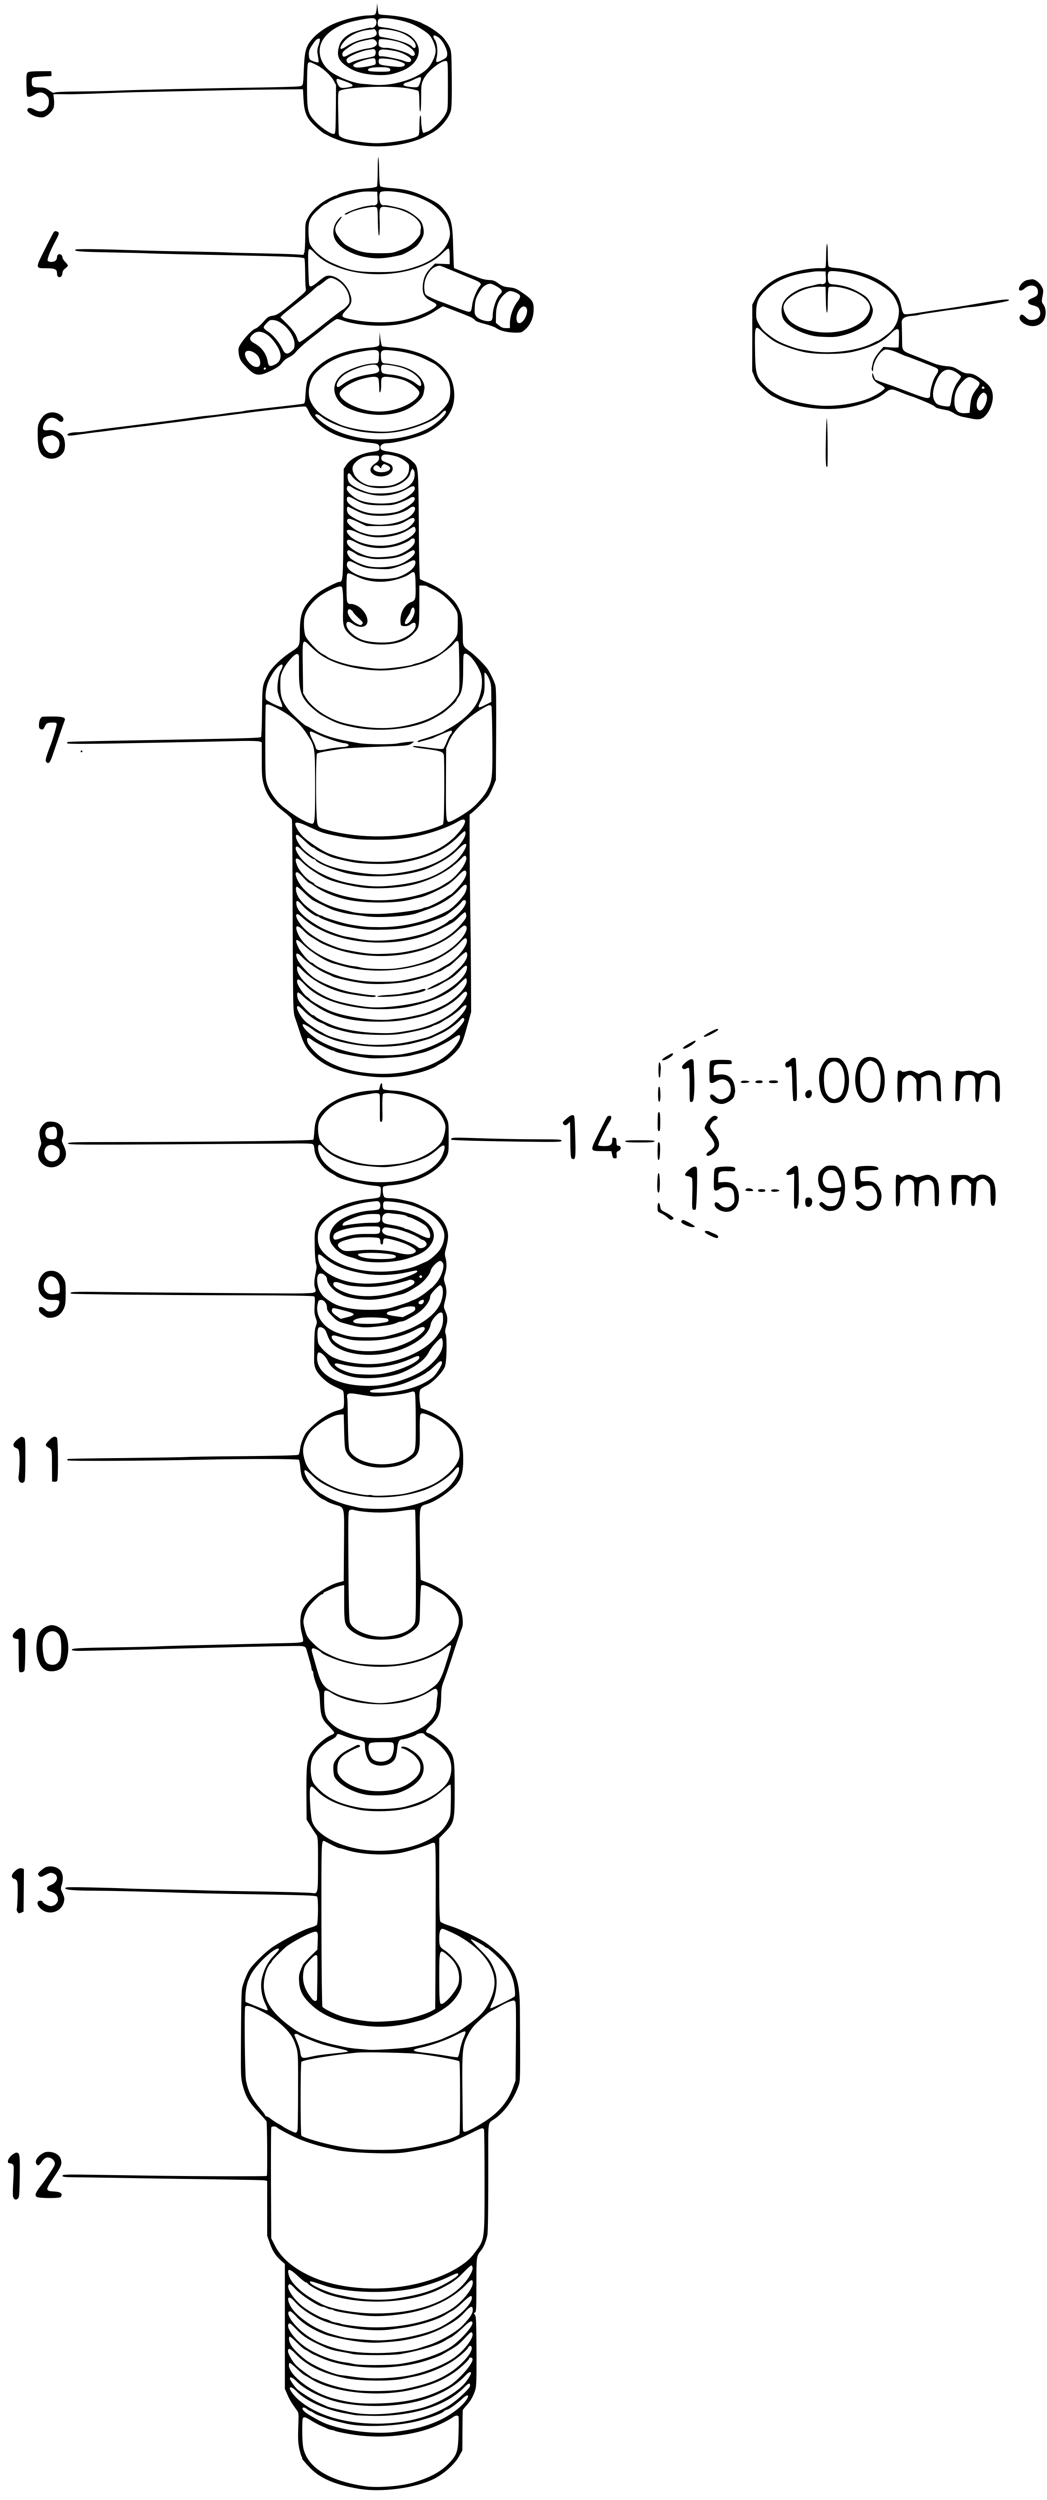 <?xml version="1.0" standalone="no"?>
<!DOCTYPE svg PUBLIC "-//W3C//DTD SVG 20010904//EN"
 "http://www.w3.org/TR/2001/REC-SVG-20010904/DTD/svg10.dtd">
<svg version="1.0" xmlns="http://www.w3.org/2000/svg"
 width="1156pt" height="2758pt" viewBox="0 0 1156 2758"
 preserveAspectRatio="xMidYMid meet">
<g transform="translate(0,2758) scale(0.1,-0.1)"
fill="#000000" stroke="none">
<path d="M4159 27487 c-3 -35 -12 -63 -20 -68 -8 -5 -36 -9 -64 -9 -106 -1
-285 -44 -407 -100 -69 -31 -157 -92 -204 -142 -86 -91 -101 -139 -110 -363
-7 -181 -4 -173 -67 -179 -28 -3 -207 -8 -397 -11 -607 -9 -1400 -26 -1570
-34 -91 -4 -286 -9 -434 -10 -171 -1 -275 -6 -283 -12 -9 -8 -25 -2 -59 23
-41 29 -54 33 -111 33 -72 1 -83 9 -83 66 0 26 5 39 18 44 13 6 112 13 195 15
5 0 7 12 5 28 l-3 27 -122 -1 c-86 0 -126 -4 -137 -14 -14 -11 -16 -33 -14
-139 3 -121 4 -126 25 -129 12 -2 39 8 60 22 52 35 96 34 134 -3 24 -24 29
-38 29 -76 0 -89 -80 -132 -158 -85 -40 24 -70 26 -79 3 -16 -40 113 -102 178
-86 38 10 98 65 110 102 7 20 9 57 5 92 l-7 59 43 1 c24 0 81 0 128 -1 47 0
207 4 355 10 149 6 367 13 485 15 336 7 712 15 980 21 135 3 362 6 505 7 l260
2 6 -111 c9 -151 35 -210 132 -299 38 -36 81 -71 95 -78 15 -7 36 -18 47 -24
11 -7 55 -26 97 -42 238 -95 590 -102 853 -16 73 24 90 32 193 88 97 51 194
169 212 255 7 31 10 162 8 348 -3 291 -4 300 -27 349 -13 28 -42 71 -64 97
-36 43 -146 121 -208 147 -13 6 -31 15 -39 20 -8 6 -53 21 -99 36 -86 26 -174
41 -294 49 -38 2 -72 7 -75 11 -4 4 -9 32 -12 63 l-6 57 -5 -58z m-9 -127 c6
-11 8 -31 4 -45 -6 -26 -38 -50 -53 -41 -11 7 -183 -39 -224 -60 -69 -35 -113
-81 -130 -134 -31 -97 -17 -155 54 -212 89 -72 193 -106 349 -115 116 -6 176
3 280 42 199 76 255 249 121 373 -36 33 -66 48 -136 71 -49 16 -118 32 -153
35 -35 4 -70 10 -78 13 -17 6 -19 64 -2 81 29 29 248 -2 367 -53 71 -30 166
-91 195 -125 34 -41 66 -124 66 -170 0 -58 -45 -153 -96 -202 -121 -114 -390
-192 -594 -173 -41 4 -94 9 -116 10 -96 7 -238 59 -339 125 -119 78 -168 221
-114 335 52 110 188 197 366 234 181 38 218 39 233 11z m0 -119 c24 -45 1 -69
-79 -82 -90 -14 -175 -44 -238 -85 -29 -19 -58 -34 -63 -34 -23 0 -7 41 34 87
56 62 153 109 251 122 39 4 73 9 77 10 4 0 12 -8 18 -18z m253 -13 c104 -34
187 -103 187 -156 0 -25 -22 -29 -39 -8 -30 36 -168 81 -316 104 -45 7 -50 10
-53 36 -7 55 1 59 84 51 42 -4 104 -16 137 -27z m438 -60 c45 -30 101 -139 97
-188 -3 -31 -9 -38 -57 -63 -29 -16 -57 -25 -62 -20 -5 5 -4 26 2 48 17 59 6
161 -20 196 -20 27 -21 49 -2 49 4 0 23 -10 42 -22z m-1322 -82 c-18 -54 -19
-67 -9 -123 7 -35 10 -67 6 -70 -7 -8 -74 14 -93 29 -7 6 -13 32 -13 57 0 35
7 58 29 92 40 60 53 75 71 81 27 10 29 -6 9 -66z m625 48 c41 -40 7 -78 -79
-88 -66 -7 -170 -42 -227 -76 -42 -24 -58 -20 -58 15 0 18 16 35 63 68 69 49
103 63 192 82 81 18 91 17 109 -1z m246 -13 c100 -28 190 -93 190 -138 0 -21
-29 -27 -48 -10 -37 33 -227 86 -284 79 -10 -1 -29 3 -43 8 -20 8 -25 16 -25
43 0 19 3 37 8 41 10 11 125 -2 202 -23z m-252 -90 c17 -11 12 -62 -8 -71 -8
-4 -55 -15 -104 -24 -48 -9 -109 -27 -133 -38 -44 -20 -46 -21 -59 -4 -7 10
-10 24 -7 32 11 29 151 90 238 104 28 4 52 8 55 9 3 0 11 -3 18 -8z m217 -12
c76 -13 179 -67 183 -96 5 -31 -27 -37 -79 -14 -38 16 -223 54 -246 50 -24 -4
-33 4 -33 31 0 50 26 54 175 29z m-207 -113 c2 -16 0 -32 -5 -37 -5 -5 -51
-16 -102 -25 -93 -16 -141 -11 -141 16 0 24 191 86 235 76 6 -1 11 -15 13 -30z
m205 13 c65 -15 117 -37 117 -48 0 -23 -32 -33 -92 -28 -120 11 -173 20 -185
29 -17 13 -17 55 -1 60 21 7 106 0 161 -13z m592 -279 c0 -261 0 -266 -24
-315 -33 -66 -133 -166 -195 -194 -27 -11 -51 -19 -53 -17 -10 10 -23 85 -23
139 0 35 -4 56 -10 52 -5 -3 -9 -51 -9 -107 0 -74 -4 -105 -14 -115 -36 -36
-293 -82 -462 -83 -116 0 -322 33 -377 61 -35 18 -38 23 -39 62 0 23 -3 130
-5 238 -3 146 -1 199 8 211 37 46 558 69 763 33 55 -10 106 -22 113 -27 8 -7
12 -44 12 -119 0 -66 4 -109 10 -109 6 0 10 57 10 150 0 138 2 154 25 203 38
84 192 210 250 204 19 -2 20 -9 20 -267z m-1443 219 c66 -33 151 -112 181
-167 l27 -50 -2 -269 c-3 -261 -4 -268 -23 -271 -30 -4 -142 71 -203 136 -85
92 -92 121 -92 393 0 137 4 238 10 249 11 21 23 19 102 -21z m777 -25 c31 -7
41 -27 20 -40 -14 -8 -195 -6 -222 2 -26 8 -15 28 19 35 40 9 145 10 183 3z
m367 -135 c-3 -17 -12 -43 -19 -58 -12 -24 -17 -26 -71 -23 -32 2 -69 8 -83
13 -21 8 -23 12 -13 24 7 8 20 15 29 15 9 1 43 14 76 30 80 38 89 38 81 -1z
m-830 -18 c88 -32 100 -52 39 -63 -88 -15 -103 -12 -125 32 -19 38 -20 60 -1
60 4 0 43 -13 87 -29z"/>
<path d="M4170 25694 c0 -87 -4 -164 -8 -170 -4 -7 -38 -15 -77 -19 -38 -3
-90 -8 -115 -11 -85 -8 -221 -44 -247 -65 -7 -6 -13 -9 -13 -5 0 3 -35 -11
-77 -33 -100 -50 -190 -132 -231 -209 -32 -60 -32 -60 -32 -210 0 -83 -5 -163
-10 -177 l-10 -27 -93 6 c-50 3 -218 8 -372 11 -154 3 -325 7 -380 10 -55 3
-239 7 -410 10 -170 3 -382 7 -470 10 -573 19 -782 21 -793 10 -18 -18 54 -24
398 -30 212 -4 401 -9 420 -11 19 -1 172 -5 340 -9 1188 -23 1360 -29 1371
-47 4 -6 7 -74 8 -152 1 -77 3 -154 6 -171 7 -37 7 -37 -86 -115 -193 -163
-226 -186 -282 -194 -41 -6 -53 -14 -103 -71 -31 -35 -68 -66 -82 -70 -47 -12
-177 -164 -188 -219 -3 -20 0 -58 7 -87 11 -42 26 -65 79 -119 101 -104 137
-108 290 -31 53 26 84 49 105 78 19 26 48 49 77 62 26 12 59 37 73 56 27 34
111 109 199 175 26 19 90 70 142 113 53 42 105 77 115 77 10 0 36 -6 56 -14
172 -62 474 -79 673 -36 143 30 260 76 354 138 43 29 83 52 87 52 9 0 219 -82
302 -117 21 -9 44 -25 51 -35 9 -12 47 -27 109 -42 53 -13 110 -34 128 -47 41
-29 126 -49 212 -49 65 0 69 1 112 41 54 50 86 127 87 213 2 84 -15 111 -115
180 -78 53 -92 59 -156 66 -58 6 -78 14 -119 44 -41 29 -58 36 -98 36 -27 1
-71 9 -99 19 -91 33 -288 110 -292 114 -2 3 -6 96 -9 208 -7 298 -19 343 -113
449 -38 44 -70 66 -152 107 -167 83 -253 107 -435 119 -59 5 -98 12 -105 20
-7 9 -12 71 -13 164 -1 82 -5 152 -9 156 -4 4 -7 -64 -7 -152z m-2 -296 c3
-59 0 -68 -18 -78 -11 -6 -24 -9 -29 -6 -5 3 -49 -3 -99 -13 -92 -20 -237 -79
-214 -88 7 -3 23 2 36 10 57 38 263 86 307 72 17 -6 19 -21 21 -161 2 -94 7
-154 13 -154 6 0 9 54 7 148 -5 184 -8 180 115 163 194 -27 356 -139 339 -233
-3 -13 -5 -35 -5 -50 -1 -18 -19 -45 -58 -86 -50 -50 -72 -65 -153 -97 -93
-37 -97 -38 -235 -39 -155 0 -220 12 -328 65 -62 30 -82 48 -138 128 -41 56
-36 101 16 166 40 49 35 63 -7 18 -59 -65 -74 -155 -38 -227 42 -84 177 -162
327 -191 132 -25 222 -20 402 22 35 9 141 70 174 101 16 15 40 50 54 77 21 41
24 59 20 103 -4 32 -15 68 -29 88 -26 39 -113 104 -173 128 -54 23 -222 59
-236 51 -6 -4 -19 1 -30 11 -19 17 -27 92 -13 128 13 33 226 14 371 -33 214
-70 348 -182 385 -320 22 -87 22 -119 -2 -184 -41 -108 -172 -215 -335 -271
-159 -55 -245 -69 -430 -68 -249 0 -333 17 -525 104 -106 49 -219 150 -242
217 -6 20 -12 79 -12 131 -1 124 17 158 144 270 19 16 39 30 44 30 5 0 17 6
25 14 25 22 138 66 221 87 137 33 164 37 245 36 l80 -2 3 -67z m797 -649 l0
-84 -81 4 -81 3 -50 -50 c-57 -59 -84 -125 -86 -210 -2 -80 22 -119 96 -155
42 -20 57 -32 55 -45 -8 -41 -202 -128 -364 -164 -177 -39 -436 -30 -636 23
-49 13 -49 34 1 85 68 71 75 106 42 193 -48 128 -193 223 -274 179 -12 -6 -48
-33 -80 -60 -58 -48 -80 -57 -92 -38 -4 6 -9 98 -11 205 -6 225 -5 228 75 149
63 -64 132 -107 237 -148 391 -155 947 -81 1176 157 27 27 54 47 60 45 9 -3
13 -30 13 -89z m49 -163 c83 -34 182 -76 220 -91 74 -31 87 -46 63 -73 -29
-31 -75 -143 -82 -195 -10 -77 -14 -87 -38 -87 -13 0 -81 23 -152 51 -72 28
-153 59 -180 68 -28 10 -73 30 -101 44 -47 24 -52 29 -57 69 -11 87 10 158 68
227 23 26 63 47 99 50 5 1 77 -28 160 -63z m-1309 -89 c81 -40 142 -123 152
-205 5 -46 3 -54 -22 -84 -15 -18 -40 -40 -56 -48 -16 -8 -125 -92 -244 -187
-134 -108 -221 -170 -230 -167 -8 3 -19 20 -23 38 -14 50 -56 109 -124 174
l-62 61 19 21 c11 12 79 68 150 123 72 56 144 113 160 128 71 65 88 79 95 79
5 0 32 20 62 45 55 45 71 48 123 22z m1774 -74 c67 -38 76 -58 42 -90 -41 -39
-81 -156 -81 -237 0 -18 -6 -40 -12 -49 -20 -26 -133 0 -166 39 -22 26 -24 34
-20 108 5 81 13 106 67 190 24 38 68 65 105 66 11 0 40 -12 65 -27z m211 -69
c64 -26 67 -44 20 -106 -47 -62 -80 -158 -80 -234 l0 -54 -43 0 c-33 0 -51 7
-77 29 l-35 29 1 86 c2 102 30 172 94 230 45 40 62 43 120 20z m118 -166 c34
-34 -11 -155 -65 -172 -50 -16 -55 88 -7 151 26 34 51 42 72 21z m-2683 -188
c73 -56 127 -149 127 -217 0 -41 -5 -52 -31 -75 -49 -44 -75 -38 -104 25 -31
66 -98 148 -151 184 -67 46 -68 49 -21 99 32 34 38 36 80 32 33 -4 60 -17 100
-48z m-197 -99 c44 -23 87 -68 130 -136 61 -98 51 -174 -27 -209 -52 -24 -67
-17 -75 34 -14 86 -66 158 -146 202 -57 31 -63 58 -20 98 38 36 83 39 138 11z
m-123 -211 c43 -26 65 -62 68 -106 2 -43 -17 -60 -58 -50 -62 16 -133 127
-103 163 15 19 56 16 93 -7z m126 -183 c-13 -13 -26 -3 -16 12 3 6 11 8 17 5
6 -4 6 -10 -1 -17z"/>
<path d="M593 25018 c-5 -7 -50 -92 -98 -189 -107 -212 -107 -209 21 -209 93
0 114 -11 114 -61 0 -33 22 -48 45 -29 8 7 15 25 15 39 0 19 10 34 30 49 17
13 30 27 30 32 0 5 -13 23 -30 40 -16 17 -30 39 -30 49 0 24 -23 43 -44 35 -9
-3 -16 -17 -16 -29 0 -13 -7 -31 -16 -39 -20 -21 -80 -21 -88 0 -7 17 37 127
90 222 38 70 41 87 18 96 -23 9 -30 8 -41 -6z"/>
<path d="M9121 24764 c0 -69 -4 -130 -7 -135 -3 -5 -22 -9 -42 -8 -125 5 -305
-31 -445 -89 -122 -51 -238 -150 -286 -245 l-35 -68 0 -367 -1 -367 25 -64
c20 -51 39 -76 97 -130 40 -37 85 -73 100 -81 16 -7 44 -21 63 -31 215 -109
582 -144 845 -79 153 38 259 83 330 140 66 53 76 54 168 16 45 -18 100 -39
122 -46 22 -6 54 -18 70 -25 17 -7 55 -23 85 -35 61 -24 112 -51 121 -64 6 -8
40 -16 129 -33 19 -3 53 -19 75 -34 22 -15 65 -33 95 -38 30 -6 78 -16 105
-21 28 -6 64 -8 81 -5 85 15 165 179 142 289 -11 56 -36 88 -113 146 -72 54
-109 70 -156 70 -30 0 -58 10 -103 37 -52 32 -72 39 -137 43 -46 4 -100 16
-140 32 -35 14 -118 47 -184 73 -178 69 -163 51 -165 207 -1 73 -3 148 -4 167
-2 47 31 69 112 76 35 2 67 7 71 9 4 3 54 12 112 21 57 8 138 20 179 27 41 6
86 12 100 13 14 1 52 7 85 13 33 7 76 12 95 13 77 4 416 61 427 73 23 23 -83
12 -347 -34 -110 -20 -371 -61 -408 -64 -20 -2 -115 -17 -210 -32 -127 -21
-178 -25 -190 -18 -10 6 -22 35 -28 66 -20 100 -43 144 -108 205 -144 138
-363 220 -630 237 -35 2 -61 9 -67 17 -5 8 -9 67 -9 132 0 64 -4 117 -9 117
-4 0 -9 -57 -10 -126z m-3 -241 c3 -54 0 -63 -18 -73 -11 -6 -25 -8 -31 -4 -6
3 -28 2 -48 -4 -20 -6 -63 -16 -96 -23 -125 -26 -249 -108 -282 -187 -20 -47
-18 -123 3 -167 27 -58 124 -124 239 -164 86 -29 116 -34 220 -38 104 -4 133
-1 217 21 99 25 212 82 255 128 34 37 65 115 60 152 -2 19 -17 57 -33 86 -23
42 -41 59 -96 92 -109 65 -190 90 -321 102 -36 3 -47 20 -47 76 0 71 6 74 100
66 180 -15 340 -63 470 -143 103 -62 149 -106 182 -176 33 -69 39 -102 28
-177 -9 -61 -38 -119 -84 -165 -28 -28 -133 -105 -143 -105 -5 0 -28 -11 -53
-24 -157 -83 -460 -124 -675 -91 -146 22 -170 28 -280 69 -68 26 -123 55 -172
92 -88 66 -103 82 -138 146 -24 43 -27 61 -26 122 2 101 17 144 68 204 102
120 268 201 473 231 41 6 86 13 100 15 14 2 48 3 75 2 l50 -1 3 -62z m0 -250
c3 -184 22 -192 22 -10 0 72 4 138 9 145 11 19 124 8 211 -20 162 -52 260
-141 244 -223 -31 -169 -317 -287 -594 -245 -120 18 -235 66 -291 122 -36 36
-69 107 -69 147 0 105 236 235 415 228 l50 -2 3 -142z m-583 -450 c70 -46 222
-102 350 -129 132 -27 405 -25 530 4 205 48 325 105 415 196 56 57 85 69 94
39 4 -14 2 -117 -3 -184 -1 -4 -38 -4 -84 -2 l-83 6 -42 -49 c-45 -53 -71 -99
-78 -142 -3 -15 -7 -34 -9 -42 -3 -8 0 -22 5 -30 7 -11 10 -8 10 16 0 76 70
193 127 215 28 10 97 -8 179 -47 28 -13 55 -24 60 -24 8 0 259 -98 322 -125
40 -18 40 -35 2 -92 -29 -42 -60 -151 -60 -207 0 -57 -25 -53 -273 43 -87 33
-172 65 -190 70 -57 18 -137 48 -143 54 -3 3 -12 23 -19 44 -13 36 -14 36 -15
10 0 -45 28 -82 84 -108 28 -13 52 -31 54 -40 4 -20 -113 -93 -203 -125 -160
-58 -396 -85 -561 -64 -271 34 -451 104 -566 222 -89 91 -99 131 -102 407 -3
253 0 259 83 178 31 -30 83 -72 116 -94z m2027 -354 c26 -17 48 -37 48 -44 0
-7 -13 -29 -30 -50 -38 -47 -69 -131 -77 -206 -3 -32 -11 -63 -18 -69 -8 -7
-33 -6 -76 2 -54 11 -67 18 -86 47 -36 54 -25 153 29 258 53 100 120 120 210
62z m202 -72 c63 -36 65 -46 17 -109 -49 -65 -61 -98 -70 -193 l-6 -70 -41 -3
c-91 -7 -128 34 -126 136 1 85 28 148 91 213 54 56 76 60 135 26z m106 -98 c0
-5 -7 -9 -15 -9 -15 0 -20 12 -9 23 8 8 24 -1 24 -14z m15 -66 c38 -37 -19
-188 -68 -181 -49 7 -42 122 10 174 28 28 36 29 58 7z"/>
<path d="M11340 24490 c-21 -5 -46 -22 -62 -41 -53 -64 -23 -103 37 -50 62 54
145 33 145 -36 0 -39 -9 -49 -63 -72 -40 -17 -48 -25 -45 -43 2 -17 13 -26 43
-34 64 -17 73 -24 86 -61 19 -60 -20 -103 -95 -103 -23 0 -41 9 -61 30 -33 34
-50 38 -63 13 -23 -40 37 -96 115 -109 56 -9 108 11 140 52 36 48 38 135 4
183 -22 30 -22 35 -10 95 11 58 11 67 -8 102 -22 44 -75 85 -107 83 -12 -1
-37 -5 -56 -9z"/>
<path d="M4190 23860 c-1 -30 -2 -62 -1 -71 3 -26 -20 -36 -99 -43 -264 -22
-465 -97 -595 -222 -90 -87 -112 -137 -121 -282 -6 -103 -8 -113 -28 -117 -21
-4 -127 -17 -466 -55 -96 -11 -181 -22 -189 -25 -7 -3 -41 -8 -75 -11 -33 -3
-99 -11 -146 -19 -47 -7 -116 -16 -155 -19 -70 -6 -136 -15 -320 -41 -55 -8
-176 -24 -270 -35 -93 -12 -222 -28 -285 -36 -63 -8 -187 -23 -275 -34 -88
-12 -185 -25 -215 -30 -30 -5 -78 -9 -107 -9 -64 -1 -111 -17 -95 -33 7 -7 40
-6 114 6 56 8 146 21 198 27 52 5 156 19 230 29 74 10 180 24 235 30 55 6 147
17 205 25 58 8 164 21 235 30 72 9 173 23 225 30 52 8 136 19 185 25 89 11
211 26 435 56 63 8 174 21 245 29 72 8 170 19 218 24 49 5 94 8 102 5 7 -3 22
-26 33 -52 25 -60 88 -131 166 -186 119 -85 292 -139 516 -162 83 -8 100 -17
100 -54 0 -31 -6 -34 -80 -45 -130 -18 -240 -75 -288 -147 l-27 -42 -3 -600
c-4 -634 -4 -646 -48 -646 -20 0 -166 -73 -218 -110 -66 -46 -131 -115 -164
-172 -39 -67 -52 -142 -52 -288 0 -135 -3 -142 -88 -196 -111 -71 -222 -177
-260 -249 -67 -127 -65 -116 -69 -414 -1 -151 -6 -278 -11 -283 -11 -11 -215
-16 -1492 -38 -344 -6 -631 -13 -637 -15 -7 -2 -13 -9 -13 -15 0 -11 241 -9
945 5 132 3 366 7 520 10 154 3 361 8 459 10 99 2 190 -1 203 -6 l23 -9 0
-192 c0 -164 3 -203 21 -270 33 -120 97 -208 226 -306 45 -35 83 -72 86 -84 3
-13 6 -336 7 -718 1 -382 3 -857 5 -1056 3 -338 5 -364 25 -420 12 -32 34
-101 51 -153 38 -122 72 -183 139 -248 143 -140 348 -215 665 -243 131 -12
287 -4 400 20 25 6 65 14 90 20 71 15 187 58 216 79 14 11 42 26 60 34 56 24
167 126 198 181 30 54 40 81 91 266 l32 115 -2 410 c-1 226 -5 590 -9 810 -3
220 -6 525 -6 678 l0 279 25 20 c55 44 164 155 186 190 13 21 36 68 51 105
l28 68 3 500 c2 370 0 512 -9 545 -11 40 -49 122 -82 174 -24 39 -134 150
-186 189 -96 71 -91 59 -91 220 0 156 -12 213 -63 299 -57 95 -198 202 -342
258 -33 13 -64 27 -68 31 -5 4 -11 272 -13 595 -5 648 -4 642 -67 701 -66 62
-142 93 -281 113 -56 8 -76 20 -76 47 0 24 32 43 72 43 93 0 367 71 452 118
213 116 307 262 290 452 -13 148 -79 254 -214 342 -118 77 -300 133 -462 144
-58 4 -111 10 -118 14 -6 4 -15 41 -20 81 l-7 74 -3 -55z m-22 -149 c15 -8 18
-20 16 -65 -3 -70 -7 -76 -52 -76 -77 0 -204 -35 -298 -83 -160 -81 -190 -241
-67 -359 82 -79 301 -136 475 -124 164 11 282 57 375 146 44 42 53 58 63 106
10 47 9 63 -4 99 -36 93 -144 166 -292 196 -53 10 -108 19 -122 19 -42 0 -53
13 -56 69 -6 75 7 85 103 76 152 -13 284 -46 388 -99 26 -13 67 -33 89 -44 60
-30 145 -129 168 -193 24 -68 23 -172 -3 -231 -18 -42 -90 -117 -161 -169 -89
-66 -304 -137 -470 -157 -155 -19 -451 21 -575 78 -187 85 -259 141 -312 244
-47 91 -20 246 56 324 120 123 263 191 488 231 123 22 168 24 191 12z m10
-183 c23 -48 4 -64 -90 -77 -133 -19 -230 -55 -314 -118 -17 -13 -36 -23 -41
-23 -35 0 -7 72 46 118 57 52 200 110 306 125 59 9 79 3 93 -25z m222 5 c136
-32 250 -120 250 -192 0 -29 -15 -26 -59 9 -56 46 -181 90 -273 97 -43 3 -86
11 -95 18 -16 12 -21 64 -8 85 8 13 89 6 185 -17z m-226 -124 c5 -5 11 -41 12
-81 3 -89 2 -86 14 -68 6 8 9 43 9 76 -2 71 2 80 36 86 30 6 154 -15 213 -36
76 -27 172 -105 172 -139 0 -39 -59 -96 -143 -137 -150 -74 -319 -90 -479 -46
-144 39 -258 116 -258 173 0 54 147 142 290 173 82 18 115 17 134 -1z m750
-368 c14 -23 -95 -129 -183 -179 -367 -206 -952 -162 -1223 92 -21 19 -38 40
-38 45 0 20 35 11 70 -18 86 -70 288 -144 460 -167 242 -32 437 -7 665 84 98
39 154 73 199 121 31 32 41 37 50 22z m-548 -496 c49 -14 120 -61 137 -91 5
-9 6 -37 2 -64 -8 -61 -55 -111 -140 -147 -51 -21 -77 -25 -165 -27 -59 0
-123 4 -146 11 -67 21 -130 69 -154 119 -31 62 -22 102 32 149 49 41 99 57
183 59 60 1 60 1 60 -28 0 -23 -9 -36 -45 -61 -57 -40 -66 -81 -25 -113 81
-64 240 -12 219 72 -6 27 -16 33 -96 65 -20 7 -28 18 -28 35 0 48 47 53 166
21z m-95 -101 c58 -29 15 -74 -72 -74 -59 0 -100 29 -83 57 17 27 42 27 64 1
14 -17 19 -19 20 -7 0 16 19 39 32 39 5 0 23 -7 39 -16z m296 -117 c-10 -114
-158 -190 -372 -191 -97 -1 -119 2 -188 27 -82 30 -142 65 -163 95 -7 10 -14
36 -16 57 -4 51 19 57 47 13 27 -42 101 -92 172 -114 90 -29 238 -25 324 10
72 29 136 84 146 125 3 14 10 35 16 45 10 19 10 19 24 0 10 -13 13 -35 10 -67z
m-686 -127 c38 -28 141 -64 224 -80 127 -24 281 4 389 71 53 33 76 32 76 -2 0
-47 -134 -135 -230 -153 -138 -24 -315 -9 -399 34 -59 30 -121 89 -121 114 0
41 18 46 61 16z m23 -129 c95 -54 149 -66 291 -66 119 0 137 2 210 29 44 16
93 38 108 49 47 32 77 2 40 -41 -32 -36 -120 -90 -174 -107 -76 -23 -231 -31
-315 -15 -119 22 -244 96 -244 145 0 44 15 45 84 6z m16 -124 c88 -44 154 -58
270 -58 129 -1 253 31 319 82 47 37 80 17 55 -33 -56 -111 -312 -177 -516
-134 -74 16 -188 74 -213 109 -21 30 -18 86 4 75 3 -2 40 -20 81 -41z m648
-101 c5 -22 -50 -81 -98 -106 -101 -52 -277 -79 -390 -61 -30 5 -80 19 -111
30 -71 27 -151 95 -147 125 5 33 28 30 124 -15 l89 -43 140 0 c159 -1 230 13
311 63 54 33 77 35 82 7z m6 -92 c11 -29 6 -42 -25 -74 -42 -42 -134 -87 -216
-106 -173 -40 -390 1 -480 92 -66 67 -32 90 65 46 109 -50 192 -66 300 -59
113 8 208 35 282 82 63 40 66 40 74 19z m-4 -144 c0 -40 -51 -89 -136 -131
-59 -28 -85 -34 -182 -43 -139 -11 -208 -1 -309 49 -74 37 -123 83 -123 116 0
34 28 32 99 -5 128 -67 285 -81 445 -40 62 16 150 56 161 74 3 5 15 10 26 10
14 0 19 -7 19 -30z m-683 -121 c21 -12 43 -25 49 -30 6 -5 49 -18 95 -30 69
-17 104 -20 194 -16 120 5 190 23 268 69 60 35 77 36 77 3 0 -35 -95 -107
-179 -135 -84 -28 -228 -37 -325 -20 -63 11 -151 48 -197 83 -26 20 -52 66
-45 82 7 20 18 19 63 -6z m687 -133 c-13 -53 -100 -116 -199 -146 -71 -21
-234 -24 -322 -6 -138 28 -233 87 -233 144 0 41 22 51 64 29 120 -60 148 -68
276 -74 119 -6 132 -4 211 21 46 15 107 39 134 55 58 32 81 24 69 -23z m4
-216 c4 -173 1 -184 -52 -204 -71 -27 -121 -122 -114 -216 3 -44 4 -45 41 -48
25 -2 46 3 66 17 42 30 61 27 61 -9 0 -65 -101 -142 -231 -175 -90 -24 -269
-16 -357 15 -104 37 -195 134 -175 187 7 19 31 16 64 -8 74 -52 153 -45 165
15 12 66 -54 162 -131 191 -24 10 -48 15 -53 11 -5 -3 -17 0 -27 8 -15 11 -18
31 -19 164 -1 104 3 155 11 163 9 9 31 2 95 -29 98 -48 202 -67 316 -59 91 6
223 46 272 82 60 44 65 36 68 -105z m128 -28 c5 -5 28 -16 52 -26 95 -36 202
-129 259 -224 27 -45 28 -53 27 -164 -1 -109 -3 -120 -27 -157 -34 -51 -114
-131 -169 -168 -50 -34 -203 -101 -250 -110 -18 -3 -41 -10 -50 -15 -25 -12
-197 -37 -303 -44 -89 -5 -140 -1 -345 31 -99 15 -263 70 -300 100 -8 7 -31
21 -50 30 -54 28 -179 163 -190 206 -16 57 -19 152 -7 206 18 82 101 186 199
247 71 45 164 86 193 86 21 0 24 -6 30 -65 4 -36 5 -127 3 -203 -6 -158 5
-198 69 -259 83 -78 196 -114 356 -114 166 1 281 41 359 127 57 62 57 62 58
302 l0 222 38 0 c21 0 42 -4 48 -8z m-138 -266 c4 -36 -30 -108 -64 -135 -51
-40 -59 -4 -14 62 17 25 30 47 30 50 0 3 5 18 10 32 13 33 34 28 38 -9z m-695
0 c9 -7 17 -17 17 -22 0 -4 26 -32 57 -61 52 -49 56 -55 41 -69 -15 -15 -20
-15 -60 6 -64 32 -120 125 -91 153 9 10 15 8 36 -7z m1180 -358 c3 -13 7 -138
8 -278 3 -233 2 -258 -15 -290 -64 -120 -216 -235 -386 -294 -276 -94 -520
-104 -843 -31 -188 42 -378 165 -454 294 l-26 44 -4 284 c-5 328 -7 321 87
230 67 -65 108 -95 180 -134 163 -88 444 -142 665 -128 166 11 373 59 487 112
72 34 214 138 249 182 29 36 45 39 52 9z m-1762 -147 c0 -9 0 -83 0 -166 -1
-235 28 -307 173 -429 26 -22 55 -44 66 -50 150 -86 195 -104 345 -136 290
-63 664 -28 879 81 44 22 99 54 122 69 55 38 154 129 154 142 0 5 9 21 20 35
41 52 54 126 54 308 1 167 1 170 23 173 41 6 138 -118 172 -220 26 -80 10
-216 -39 -314 -49 -102 -174 -216 -320 -295 -25 -13 -47 -26 -50 -29 -10 -11
-170 -68 -247 -89 -24 -7 -43 -16 -43 -22 0 -6 8 -8 18 -5 9 3 46 13 81 22 36
9 72 20 80 25 26 15 182 79 192 79 14 0 11 -26 -5 -40 -8 -6 -27 -43 -42 -81
-15 -38 -33 -74 -39 -79 -8 -7 -60 -3 -155 10 -160 22 -180 24 -180 12 0 -5
64 -16 142 -25 157 -20 189 -30 198 -67 4 -14 6 -189 5 -389 -2 -290 -6 -366
-16 -377 -8 -7 -57 -27 -109 -44 -331 -110 -800 -117 -1160 -19 -118 32 -116
29 -124 161 -10 180 -8 669 4 682 5 7 56 20 112 29 57 9 132 21 168 27 36 5
213 15 393 21 300 10 332 12 363 31 19 11 34 22 34 25 0 6 -124 -7 -180 -19
-63 -13 -334 -12 -422 2 -257 42 -393 82 -515 154 -34 20 -64 36 -68 36 -17 0
-160 130 -199 180 -73 94 -91 148 -91 270 0 97 2 110 32 172 37 79 131 182
156 172 10 -3 17 -14 18 -23z m-181 -108 c0 -10 -9 -32 -19 -49 -25 -40 -44
-169 -36 -231 4 -27 19 -74 33 -106 15 -36 22 -61 16 -67 -10 -10 -162 62
-177 84 -13 18 0 129 23 187 26 66 81 151 116 178 33 26 44 26 44 4z m2281
-146 c18 -42 23 -71 23 -151 l1 -100 -30 -15 c-16 -8 -47 -23 -67 -33 -46 -23
-55 -11 -29 39 47 90 53 118 51 219 -1 55 -2 103 -1 108 2 18 30 -17 52 -67z
m-2350 -317 c154 -77 260 -167 338 -290 89 -137 88 -135 90 -535 1 -372 -3
-443 -25 -452 -20 -8 -107 31 -189 85 -38 25 -72 49 -75 52 -3 3 -21 17 -40
30 -85 60 -172 176 -201 272 -18 56 -20 96 -20 460 0 219 3 403 6 408 11 17
34 11 116 -30z m2375 19 c4 -7 8 -179 10 -384 3 -406 0 -438 -58 -546 -31 -60
-118 -159 -183 -209 -80 -61 -218 -141 -240 -138 -30 4 -33 51 -31 453 l2 360
27 65 c36 86 98 164 203 252 78 67 222 158 251 158 6 0 15 -5 19 -11z m-1900
-319 c81 -38 242 -90 281 -90 10 0 25 -5 33 -10 27 -17 -3 -30 -76 -34 -38 -2
-105 -11 -149 -20 -96 -20 -123 -16 -131 22 -3 15 -19 52 -35 83 -30 59 -36
89 -18 89 5 0 48 -18 95 -40z m1607 -943 c10 -26 -30 -92 -99 -165 -77 -82
-184 -151 -309 -199 -319 -122 -782 -122 -1095 0 -78 30 -238 138 -293 196
-40 42 -77 106 -77 132 0 22 44 16 116 -17 43 -19 99 -45 124 -56 64 -29 125
-45 295 -75 132 -24 176 -27 360 -28 220 0 356 15 520 56 139 35 297 94 375
141 51 30 75 34 83 15z m7 -143 c0 -33 -39 -98 -92 -154 -164 -171 -423 -269
-781 -295 -197 -15 -556 48 -701 122 -78 39 -197 126 -233 170 -59 70 -85 143
-51 143 6 0 44 -31 84 -70 41 -38 80 -70 88 -70 7 0 19 -7 26 -15 11 -13 48
-32 165 -86 37 -16 169 -48 270 -65 118 -19 383 -22 495 -5 289 44 493 134
648 288 35 35 68 63 73 63 5 0 9 -12 9 -26z m6 -140 c-11 -43 -69 -126 -118
-169 -170 -149 -356 -225 -640 -259 -200 -25 -323 -20 -533 20 -219 42 -445
161 -538 282 -54 71 -68 122 -35 122 6 0 30 -19 52 -42 42 -43 117 -98 135
-98 6 0 14 -6 18 -14 18 -31 214 -111 348 -142 270 -62 687 -33 905 63 150 66
238 123 318 203 63 64 99 78 88 34z m1 -120 c20 -52 -106 -222 -206 -278 -9
-5 -34 -21 -56 -35 -71 -45 -218 -99 -341 -124 -266 -56 -501 -53 -761 11
-110 27 -313 112 -313 131 0 4 -10 12 -23 18 -51 23 -134 112 -161 172 -43 97
-18 119 54 45 59 -60 194 -148 282 -185 74 -31 236 -71 356 -88 170 -25 458
-8 620 38 201 57 383 159 496 280 34 35 44 38 53 15z m1 -168 c7 -36 -30 -102
-96 -173 -38 -40 -71 -73 -76 -73 -4 0 -33 -17 -64 -39 -62 -41 -184 -101
-208 -101 -9 0 -24 -5 -35 -11 -42 -22 -323 -59 -478 -62 -117 -2 -258 8 -305
22 -17 5 -65 17 -107 26 -252 54 -474 217 -513 378 -5 20 -2 29 9 33 11 5 33
-13 71 -55 31 -33 60 -61 66 -61 6 0 31 -16 57 -34 100 -73 265 -138 416 -162
209 -33 510 -28 655 12 30 8 77 19 104 24 57 12 216 85 298 138 32 20 84 65
115 99 58 62 85 73 91 39z m5 -150 c3 -7 -2 -35 -11 -61 -20 -57 -138 -182
-204 -216 -224 -118 -486 -180 -753 -178 -134 1 -165 3 -316 28 -71 11 -288
77 -304 92 -5 5 -16 9 -25 9 -23 0 -134 76 -185 127 -25 25 -55 63 -65 84 -23
43 -30 100 -14 106 6 2 42 -27 80 -65 38 -38 83 -76 99 -85 80 -42 203 -101
230 -109 88 -27 147 -40 210 -48 39 -5 106 -13 149 -20 135 -19 459 0 551 32
17 6 62 21 100 35 165 57 295 136 380 231 48 53 69 63 78 38z m-10 -168 c9
-27 -26 -85 -89 -145 -36 -35 -71 -63 -78 -63 -8 0 -19 -7 -26 -15 -19 -23
-132 -84 -214 -116 -107 -41 -279 -77 -434 -90 -156 -13 -252 -8 -392 21 -30
6 -70 13 -89 16 -50 6 -209 64 -269 96 -175 96 -269 183 -279 258 -8 56 13 53
66 -10 42 -50 139 -120 166 -120 7 0 16 -4 19 -9 9 -14 184 -78 261 -95 179
-39 277 -48 455 -43 165 4 235 14 400 56 73 18 237 76 273 97 51 28 163 122
182 151 17 25 41 30 48 11z m5 -155 c3 -26 -8 -43 -63 -107 -123 -140 -297
-233 -525 -281 -132 -28 -181 -34 -340 -39 -121 -5 -218 7 -424 50 -51 10
-159 51 -230 86 -127 64 -224 144 -274 229 -40 67 -22 98 30 50 81 -74 151
-120 258 -169 301 -139 737 -161 1085 -55 72 22 119 42 215 92 47 24 97 50
111 58 14 7 50 37 80 67 30 29 59 53 64 51 6 -1 11 -15 13 -32z m-1 -124 c7
-7 8 -21 2 -41 -24 -86 -161 -214 -304 -286 -138 -69 -302 -116 -475 -137 -99
-12 -323 -6 -384 10 -31 8 -68 15 -81 15 -14 0 -69 11 -122 25 -230 60 -425
188 -487 320 -50 104 -22 127 55 47 25 -26 62 -56 81 -67 19 -11 53 -32 76
-47 54 -37 190 -90 293 -116 464 -118 982 -22 1253 230 64 60 75 65 93 47z m6
-143 c23 -60 -112 -226 -233 -288 -14 -7 -43 -24 -65 -38 -49 -32 -132 -63
-245 -91 -181 -44 -225 -50 -395 -51 -169 -1 -268 11 -420 48 -115 28 -284
105 -333 151 -7 7 -18 13 -23 13 -20 0 -117 110 -142 162 -50 102 -30 115 53
34 87 -84 250 -185 335 -207 17 -4 64 -17 105 -29 235 -65 557 -65 805 1 151
40 173 47 248 87 103 55 176 108 234 170 50 54 67 62 76 38z m5 -160 c8 -40
-29 -104 -97 -167 -108 -100 -119 -108 -241 -166 -63 -31 -110 -57 -104 -60
13 -5 108 31 144 55 14 9 50 29 80 45 59 32 91 57 156 126 47 49 69 48 58 -2
-19 -93 -160 -214 -358 -309 -132 -64 -467 -119 -681 -112 -120 4 -344 48
-445 86 -210 80 -390 239 -390 344 0 34 10 30 60 -22 116 -118 302 -216 485
-254 77 -16 246 -40 288 -40 20 0 37 5 37 10 0 6 -17 10 -37 10 -21 0 -65 5
-98 10 -33 6 -78 13 -100 16 -132 18 -349 98 -449 167 -54 37 -158 150 -177
192 -39 84 -13 100 50 32 49 -53 186 -146 261 -177 30 -13 60 -26 65 -30 30
-20 237 -66 360 -80 142 -17 401 -2 525 30 143 36 201 55 241 76 26 13 52 24
59 24 6 0 31 14 55 30 24 17 48 30 53 30 5 0 47 36 93 80 46 44 89 78 94 76 6
-1 12 -11 13 -20z m-4 -304 c-3 -58 -92 -160 -209 -237 -47 -31 -193 -97 -260
-117 -66 -19 -213 -49 -265 -54 -30 -2 -69 -7 -86 -9 -161 -26 -524 23 -689
92 -73 31 -212 110 -222 127 -5 7 -22 22 -40 34 -36 26 -103 129 -103 160 0
41 23 34 79 -26 129 -138 334 -224 620 -262 184 -25 414 -17 571 20 250 57
414 136 530 254 30 31 59 55 65 53 5 -2 9 -18 9 -35z m2 -126 c9 -22 -34 -95
-90 -154 -115 -122 -314 -220 -526 -258 -187 -33 -219 -36 -375 -31 -168 5
-347 34 -468 76 -77 27 -202 88 -217 107 -7 8 -18 14 -26 14 -20 0 -137 121
-157 162 -20 43 -22 88 -4 88 7 0 31 -19 52 -41 46 -47 177 -136 256 -173 161
-76 348 -110 597 -108 167 1 236 9 410 47 189 41 374 134 478 242 42 45 61 52
70 29z m-6 -146 c0 -27 -44 -91 -102 -146 -78 -75 -115 -100 -238 -160 -41
-20 -91 -40 -110 -44 -19 -5 -64 -16 -100 -25 -133 -33 -219 -45 -360 -51
-193 -8 -329 11 -550 76 -41 12 -92 32 -112 46 -21 13 -40 24 -43 24 -7 0 -99
61 -147 97 -66 51 -136 183 -97 183 7 0 33 -21 58 -47 53 -55 145 -120 193
-137 18 -6 44 -19 58 -28 35 -23 189 -68 290 -85 124 -21 393 -28 509 -13 135
17 347 67 374 88 7 5 25 12 40 16 16 4 47 19 70 34 23 15 47 29 52 32 38 19
126 84 154 114 34 35 61 47 61 26z m-24 -145 c9 -23 -82 -130 -155 -184 -132
-96 -316 -166 -531 -202 -112 -18 -366 -16 -485 5 -188 32 -376 101 -474 174
-64 47 -106 85 -123 111 -21 31 -22 41 -5 41 11 0 85 -45 114 -70 31 -26 177
-92 244 -111 266 -74 542 -87 804 -39 67 13 231 58 253 70 9 5 52 25 95 44 73
33 176 105 221 155 22 25 34 27 42 6z m-46 -194 c0 -38 -69 -136 -137 -193
-89 -75 -180 -120 -328 -162 -207 -59 -420 -69 -650 -32 -220 35 -400 121
-507 241 -52 57 -68 85 -68 114 0 28 16 26 59 -6 39 -30 204 -113 224 -113 7
0 17 -4 22 -8 21 -19 245 -63 385 -77 86 -8 390 12 460 30 30 8 84 21 120 29
76 17 248 97 335 155 67 46 85 50 85 22z"/>
<path d="M4640 16659 c-14 -6 -63 -17 -110 -25 -47 -7 -96 -16 -110 -20 -14
-3 -74 -8 -135 -11 -60 -3 -114 -10 -120 -15 -7 -7 36 -8 132 -4 176 8 403 51
403 77 0 12 -28 11 -60 -2z"/>
<path d="M499 23007 c-19 -12 -45 -44 -59 -72 -23 -45 -25 -61 -24 -166 2
-137 21 -195 76 -229 74 -45 179 -14 214 62 18 41 14 121 -9 161 -28 49 -100
80 -166 71 -49 -7 -64 5 -54 46 22 90 105 120 168 60 27 -25 55 -17 55 16 0
16 -12 31 -37 49 -49 33 -116 34 -164 2z m117 -247 c38 -24 50 -62 35 -115
-12 -45 -36 -64 -78 -65 -38 0 -68 25 -89 76 -29 70 -16 101 47 113 24 5 46 9
48 10 2 1 18 -8 37 -19z"/>
<path d="M9129 22965 c-7 -11 -15 -318 -12 -449 2 -74 6 -96 18 -84 3 3 4 126
3 274 -2 148 -6 265 -9 259z"/>
<path d="M469 19672 c-22 -4 -39 -45 -39 -92 0 -30 4 -40 21 -45 24 -8 26 -7
47 37 16 30 21 33 70 36 40 2 54 -1 58 -13 5 -13 -48 -192 -77 -260 -5 -11
-18 -49 -30 -83 -16 -51 -18 -67 -8 -78 24 -29 42 -10 69 71 37 109 126 366
134 386 14 32 -22 44 -128 44 -56 0 -108 -1 -117 -3z"/>
<path d="M890 19290 c0 -5 5 -10 10 -10 6 0 10 5 10 10 0 6 -4 10 -10 10 -5 0
-10 -4 -10 -10z"/>
<path d="M7840 16194 c-62 -32 -86 -55 -58 -53 22 0 142 63 146 77 6 19 -18
13 -88 -24z"/>
<path d="M7605 16065 c-60 -33 -80 -55 -51 -55 28 0 126 63 126 82 0 13 -11 9
-75 -27z"/>
<path d="M7363 15929 c-57 -33 -70 -55 -27 -45 35 9 94 48 94 64 0 18 -9 15
-67 -19z"/>
<path d="M9539 15905 c-110 -60 -132 -330 -35 -441 57 -65 157 -67 211 -3 87
104 64 377 -37 439 -38 23 -101 26 -139 5z m106 -39 c41 -18 59 -51 74 -137
17 -102 -18 -245 -64 -263 -32 -12 -73 -6 -99 15 -42 33 -58 83 -59 189 -2 85
1 100 23 139 14 25 38 49 55 57 37 16 30 16 70 0z"/>
<path d="M8725 15890 c-10 -11 -26 -22 -36 -25 -23 -8 -26 -53 -4 -61 8 -4 22
-1 30 6 9 7 18 10 22 6 4 -3 9 -88 11 -189 2 -100 8 -186 12 -191 5 -5 16 -6
26 -2 15 6 16 25 10 232 -3 124 -8 230 -12 235 -9 15 -40 10 -59 -11z"/>
<path d="M9118 15883 c-64 -70 -86 -154 -69 -273 12 -89 30 -128 77 -169 28
-25 43 -31 82 -31 67 0 108 28 137 93 54 123 30 306 -49 380 -26 23 -38 27
-91 27 -54 0 -64 -3 -87 -27z m150 -38 c54 -45 75 -183 43 -291 -15 -54 -31
-75 -68 -90 -31 -14 -38 -13 -71 3 -51 25 -74 89 -75 203 0 96 17 146 59 179
36 28 76 26 112 -4z"/>
<path d="M7620 15891 c-33 -13 -90 -64 -90 -81 0 -24 26 -33 50 -18 10 7 23 9
27 4 4 -4 8 -91 7 -192 -1 -183 -1 -185 20 -182 19 3 22 12 29 83 4 44 6 125
3 180 -3 55 -6 123 -6 151 0 53 -10 67 -40 55z"/>
<path d="M7860 15881 c-24 -7 -25 -9 -27 -111 -1 -58 1 -113 3 -122 7 -24 31
-23 73 3 75 45 147 13 158 -69 7 -55 -11 -97 -52 -116 -51 -24 -83 -20 -116
15 -31 33 -59 33 -59 1 0 -38 68 -82 128 -82 50 0 130 51 138 88 3 15 8 34 10
43 2 8 0 40 -6 69 -18 93 -80 136 -176 124 l-54 -6 0 50 c0 65 12 74 102 72
103 -2 100 -3 96 23 -3 21 -8 22 -98 24 -52 1 -106 -2 -120 -6z"/>
<path d="M7270 15775 c0 -50 4 -85 10 -85 6 0 11 15 11 33 1 17 3 43 4 57 4
34 -6 80 -16 80 -5 0 -9 -38 -9 -85z"/>
<path d="M9915 15760 c-4 -6 -7 -81 -7 -167 0 -163 9 -198 38 -159 10 14 14
49 14 124 0 101 1 104 29 133 37 36 67 37 103 2 28 -26 28 -28 28 -146 0 -117
0 -118 23 -115 21 3 22 7 25 129 l3 127 33 16 c42 20 59 20 96 1 36 -19 39
-32 43 -165 2 -102 3 -105 26 -108 l23 -4 -4 129 c-3 105 -7 133 -22 156 -39
58 -111 73 -181 37 l-39 -20 -43 21 c-39 19 -49 20 -90 10 -32 -9 -49 -9 -56
-2 -14 14 -34 14 -42 1z"/>
<path d="M10557 15763 c-5 -7 -11 -267 -8 -321 1 -8 10 -12 24 -10 21 3 22 8
27 120 5 106 7 119 29 142 19 20 34 26 66 26 70 0 77 -17 74 -159 -2 -85 0
-124 9 -133 23 -23 33 7 38 113 8 138 17 166 57 177 34 10 94 -7 110 -31 4 -7
7 -67 5 -134 -3 -126 1 -140 37 -127 12 5 15 29 15 128 0 135 -7 158 -59 193
-43 29 -102 30 -146 3 -32 -20 -32 -20 -71 1 -29 15 -50 19 -84 15 -66 -9 -73
-9 -96 -1 -12 4 -24 3 -27 -2z"/>
<path d="M8193 15654 c-29 -13 -10 -25 35 -22 26 2 47 8 47 13 0 11 -62 17
-82 9z"/>
<path d="M8347 15653 c-16 -15 -5 -23 33 -23 29 0 40 4 40 15 0 10 -10 15 -33
15 -19 0 -37 -3 -40 -7z"/>
<path d="M8490 15645 c0 -11 12 -15 50 -15 38 0 50 4 50 15 0 11 -12 15 -50
15 -38 0 -50 -4 -50 -15z"/>
<path d="M4194 15593 l-9 -38 -100 -8 c-192 -14 -389 -90 -503 -192 -74 -66
-103 -133 -111 -250 -3 -51 -9 -96 -12 -99 -12 -12 -1156 -25 -2211 -26 -449
0 -498 -2 -498 -16 0 -14 104 -15 1182 -9 651 4 1253 8 1338 9 85 1 164 -1
176 -5 17 -6 22 -18 26 -66 9 -93 95 -211 190 -259 18 -9 40 -23 49 -30 38
-34 295 -97 444 -108 20 -2 40 -7 45 -12 4 -5 6 -33 3 -62 -6 -60 2 -56 -143
-72 -174 -20 -326 -74 -437 -157 -85 -63 -106 -88 -132 -157 -17 -46 -19 -73
-16 -212 1 -87 8 -172 14 -188 9 -22 8 -45 -4 -102 -18 -86 -19 -132 -5 -170
15 -38 1 -49 -73 -51 -34 -1 -69 -3 -77 -3 -46 -3 -1688 10 -2082 15 -438 6
-498 4 -460 -18 11 -7 1086 -17 1932 -18 476 -1 739 -5 748 -12 9 -7 11 -32 6
-97 -5 -72 -3 -97 11 -138 17 -47 17 -53 2 -94 -15 -41 -17 -84 -19 -380 0
-38 7 -71 21 -100 29 -61 115 -140 191 -178 36 -17 76 -37 90 -43 23 -12 25
-18 28 -101 2 -52 -2 -93 -8 -101 -6 -7 -32 -18 -58 -25 -110 -29 -238 -118
-347 -240 -28 -31 -67 -131 -72 -185 -3 -30 -11 -59 -18 -65 -8 -7 -225 -12
-616 -16 -332 -2 -613 -7 -624 -9 -11 -2 -308 -7 -660 -11 -352 -3 -643 -8
-648 -11 -4 -2 -4 -9 -1 -15 6 -10 833 -6 1474 7 503 11 1069 10 1080 -1 5 -6
13 -46 16 -89 3 -48 14 -96 26 -124 25 -55 172 -202 220 -221 18 -7 40 -19 48
-25 8 -7 45 -22 82 -34 119 -39 109 4 106 -450 l-3 -394 -62 -17 c-143 -39
-346 -195 -394 -302 -29 -67 -31 -174 -4 -271 14 -51 15 -71 7 -79 -7 -7 -49
-13 -99 -14 -182 -4 -692 -16 -793 -19 -58 -1 -231 -6 -385 -9 -154 -4 -307
-9 -340 -11 -33 -2 -233 -7 -445 -10 -423 -6 -493 -10 -487 -28 3 -8 35 -12
103 -11 184 3 677 14 1024 24 562 15 1013 26 1274 29 186 3 178 6 197 -64 6
-22 20 -69 30 -104 10 -35 19 -72 19 -82 0 -10 5 -21 10 -24 6 -3 10 -18 10
-33 0 -23 30 -116 60 -187 5 -11 11 -69 13 -130 7 -144 22 -186 97 -260 33
-33 60 -65 60 -72 0 -8 -12 -18 -26 -23 -69 -27 -171 -112 -220 -187 -55 -82
-63 -144 -61 -468 l2 -280 43 -70 c24 -38 52 -81 62 -95 21 -28 22 -39 21
-412 -1 -228 -5 -244 -60 -234 -33 6 -368 15 -796 21 -181 3 -373 7 -425 9
-52 3 -241 7 -420 10 -179 4 -370 8 -425 11 -55 3 -227 8 -382 11 -244 5 -283
4 -283 -8 0 -19 95 -27 325 -28 191 -1 530 -9 1030 -25 77 -2 286 -7 465 -10
860 -14 949 -17 961 -31 15 -18 12 -293 -3 -311 -6 -7 -36 -21 -67 -29 -88
-26 -281 -124 -416 -212 -75 -49 -212 -181 -258 -248 -28 -42 -73 -154 -84
-209 -8 -39 -11 -221 -13 -645 -2 -321 0 -350 19 -425 34 -129 67 -185 186
-311 38 -41 73 -81 77 -88 8 -15 12 -595 4 -603 -5 -6 -786 -4 -1191 2 -143 2
-441 7 -662 10 -363 6 -403 5 -403 -9 0 -14 18 -16 123 -18 67 0 183 -2 257
-3 473 -8 1024 -16 1395 -21 237 -3 442 -7 458 -10 l27 -6 0 -303 0 -303 29
-81 c32 -91 63 -138 125 -193 l41 -36 0 -689 0 -688 26 -60 c24 -57 46 -95
104 -174 24 -33 24 -35 18 -190 -4 -125 -2 -172 11 -236 10 -43 22 -85 28 -92
6 -7 7 -13 3 -13 -9 0 36 -55 93 -113 112 -113 277 -183 536 -226 248 -42 622
8 826 109 111 56 228 160 278 249 l37 66 1 215 c1 118 2 220 3 226 0 6 19 30
41 55 46 49 72 95 96 166 14 42 16 99 15 433 -2 335 -4 387 -18 402 -14 16
-14 18 1 24 14 5 16 38 16 306 0 317 -1 313 51 378 29 36 53 94 69 165 9 40
12 330 11 914 -1 342 -3 327 59 366 112 71 224 224 276 375 19 57 19 68 14
855 -2 301 -45 423 -206 580 -50 50 -131 115 -180 147 -103 65 -273 144 -394
183 -47 15 -91 34 -97 43 -10 12 -13 122 -13 469 l0 453 65 67 c102 104 106
124 105 482 0 325 -5 352 -74 443 -40 52 -170 154 -209 163 -46 12 -43 31 12
81 94 85 119 149 122 323 1 88 6 115 31 180 17 42 55 153 85 246 48 151 83
252 115 337 17 45 5 157 -22 213 -48 101 -218 236 -360 285 -36 13 -68 26 -73
30 -4 3 -9 179 -11 391 -5 435 -8 419 72 443 64 18 152 68 231 129 150 116
179 182 175 397 -2 156 -45 262 -141 351 -64 60 -176 129 -254 158 l-74 27 -7
44 c-12 79 -9 148 7 163 8 8 36 25 62 38 71 34 186 153 206 214 20 56 24 315
7 360 -8 20 -6 40 5 78 20 69 19 109 -7 169 -21 49 -21 52 -5 113 21 80 21
129 0 194 -15 47 -15 55 0 102 20 60 22 122 6 182 -10 35 -9 54 6 107 28 107
30 157 4 225 -35 93 -99 154 -236 221 -62 31 -130 60 -151 64 -20 5 -68 15
-107 24 -38 9 -95 16 -126 16 -33 0 -61 5 -66 13 -17 20 -24 104 -10 115 7 5
50 13 97 16 277 23 511 145 598 311 25 48 26 56 26 215 0 159 -1 167 -27 221
-55 116 -168 194 -372 259 -76 24 -125 33 -205 37 -58 3 -111 10 -117 16 -7 5
-13 22 -13 38 0 41 -15 36 -26 -8z m-2 -90 c2 -10 3 -82 2 -161 -1 -127 0
-143 15 -140 14 3 16 21 13 148 -2 81 1 151 7 159 22 33 291 -13 425 -72 150
-67 227 -144 261 -263 12 -43 -14 -155 -47 -201 -59 -82 -201 -168 -338 -205
-89 -24 -113 -28 -231 -38 -219 -19 -407 18 -608 118 -45 23 -125 95 -150 135
-27 44 -38 152 -21 213 23 80 124 180 228 226 79 34 183 64 267 77 44 7 87 14
95 16 46 9 78 4 82 -12z m-625 -585 c73 -81 184 -138 361 -184 49 -13 231 -31
312 -31 72 0 246 29 325 55 137 44 188 72 279 153 67 59 83 35 45 -66 -67
-179 -344 -305 -678 -308 -294 -3 -554 97 -656 251 -42 64 -58 162 -26 162 5
0 22 -15 38 -32z m621 -600 c16 -16 15 -63 -2 -77 -8 -7 -48 -14 -89 -16 -99
-6 -211 -36 -298 -81 -142 -73 -200 -206 -130 -300 51 -70 111 -110 201 -134
25 -6 59 -17 75 -25 105 -47 393 -42 557 10 144 45 209 85 257 157 70 106 20
220 -132 298 -76 39 -234 80 -309 80 -31 0 -63 3 -72 6 -21 8 -22 80 -2 87 23
9 189 -11 265 -32 213 -59 351 -164 391 -297 16 -53 0 -135 -40 -197 -29 -46
-116 -122 -158 -138 -13 -5 -47 -20 -77 -34 -178 -81 -500 -99 -720 -40 -186
49 -324 136 -374 233 -29 56 -29 159 0 218 29 61 130 151 208 186 113 52 249
89 371 101 19 2 42 5 51 5 8 1 20 -3 27 -10z m204 -133 c42 -4 85 -13 95 -20
10 -8 25 -15 33 -15 22 -1 151 -68 179 -93 28 -26 51 -76 51 -112 0 -37 -25
-33 -142 25 -56 28 -109 50 -118 50 -9 0 -20 4 -25 9 -11 9 -77 26 -135 36
-98 15 -110 23 -110 70 0 43 34 68 80 60 8 -2 49 -6 92 -10z m-194 -35 c4 -57
-5 -62 -104 -61 -72 1 -223 -15 -295 -31 -28 -6 -18 28 13 44 131 65 215 87
333 84 50 -1 50 -1 53 -36z m-2 -124 c3 -13 1 -33 -4 -43 -9 -17 -22 -18 -129
-17 -123 2 -198 -9 -299 -47 -30 -12 -61 -18 -69 -15 -21 7 -19 50 3 68 47 42
211 76 374 77 116 1 118 1 124 -23z m157 -1 c85 -15 224 -68 279 -106 14 -11
31 -19 36 -19 15 0 42 -29 42 -45 0 -35 -69 -61 -95 -36 -43 40 -222 111 -315
126 -68 11 -101 50 -68 83 15 15 15 15 121 -3z m-165 -107 c7 -7 12 -25 12
-40 0 -18 5 -28 15 -28 10 0 15 10 15 30 0 17 6 33 14 36 24 9 189 -36 261
-72 92 -47 107 -71 60 -92 -37 -17 -91 -15 -181 8 -105 27 -275 38 -404 27
-166 -15 -181 -14 -217 13 -56 40 -38 73 52 98 22 6 56 15 75 20 53 15 283 15
298 0z m58 -168 c103 -11 124 -17 124 -35 0 -19 -61 -27 -180 -26 -133 1 -228
20 -238 49 -6 19 159 26 294 12z m-663 -49 c109 -90 239 -140 457 -176 123
-20 311 -14 440 15 125 27 122 27 127 14 6 -17 -123 -69 -255 -104 -24 -6 -96
-17 -160 -24 -231 -26 -429 11 -576 109 -63 42 -93 88 -103 160 -7 58 6 59 70
6z m1310 -64 c14 -43 -24 -150 -76 -212 -23 -27 -46 -52 -51 -54 -5 -2 -25
-18 -45 -35 -44 -39 -127 -91 -161 -101 -14 -4 -29 -11 -35 -15 -9 -6 -106
-39 -210 -69 -97 -29 -345 -30 -477 -2 -107 22 -157 44 -235 102 -60 45 -92
103 -100 184 -6 61 8 95 40 95 29 0 67 -35 67 -61 0 -45 62 -122 124 -154 11
-6 30 -16 41 -22 58 -30 186 -53 305 -53 69 0 165 14 265 39 22 6 59 14 82 19
42 9 96 37 191 99 61 40 127 119 137 164 9 39 81 111 108 107 12 -2 24 -15 30
-31z m-233 -142 c0 -8 -7 -15 -15 -15 -8 0 -15 7 -15 15 0 8 7 15 15 15 8 0
15 -7 15 -15z m-86 -51 c9 -23 -5 -36 -66 -66 -204 -100 -499 -128 -677 -65
-92 32 -151 71 -151 97 0 31 23 34 92 10 72 -25 93 -28 237 -37 123 -7 266 9
401 44 52 14 97 27 99 29 12 11 60 2 65 -12z m306 -63 c18 -34 11 -108 -15
-174 -59 -146 -259 -280 -520 -349 -111 -29 -132 -32 -285 -32 -168 0 -222 8
-340 52 -151 56 -239 182 -214 310 8 41 13 47 35 50 35 4 69 -38 69 -85 0 -28
10 -44 58 -93 50 -51 66 -61 127 -78 194 -54 213 -56 420 -32 87 10 141 23
177 41 10 5 28 9 40 9 13 1 37 9 54 18 17 9 51 28 75 41 104 56 189 155 189
220 0 22 91 121 111 121 5 0 13 -9 19 -19z m-200 -150 c0 -25 -14 -41 -36 -41
-28 0 -32 24 -6 39 22 13 42 14 42 2z m-95 -90 c0 -19 -13 -30 -68 -58 l-69
-35 -80 10 c-44 6 -85 15 -91 21 -17 17 4 32 54 38 24 3 53 10 64 16 37 19
110 36 150 34 35 -2 40 -5 40 -26z m-770 -24 c114 -29 118 -45 18 -70 l-71
-18 -45 31 c-48 32 -60 50 -50 76 7 18 11 17 148 -19z m1071 -28 c4 -7 6 -38
6 -71 -3 -208 -282 -413 -645 -474 -191 -32 -428 -7 -572 62 -60 28 -150 118
-162 160 -4 16 -8 58 -8 93 0 75 14 92 60 70 21 -11 33 -29 49 -77 12 -34 33
-75 48 -91 138 -145 511 -173 793 -59 174 71 283 168 300 266 4 25 21 54 48
85 41 46 69 58 83 36z m-604 -61 c18 -29 10 -32 -99 -48 -73 -10 -233 -7 -266
5 -38 15 -11 40 58 53 70 14 296 6 307 -10z m408 -107 c0 -28 -87 -101 -171
-143 -210 -105 -476 -135 -673 -77 -113 34 -209 110 -178 141 8 8 28 6 79 -10
133 -40 159 -43 313 -43 196 0 393 45 530 121 65 35 100 39 100 11z m198 -145
c6 -71 -24 -137 -96 -213 -77 -82 -160 -135 -287 -185 -209 -82 -378 -104
-595 -78 -260 33 -421 157 -408 315 2 27 8 41 19 43 24 4 76 -44 97 -91 39
-86 127 -144 269 -177 143 -34 419 -10 552 46 153 65 255 143 297 228 28 54
122 158 139 153 5 -2 11 -20 13 -41z m-258 -174 c0 -35 -131 -105 -275 -148
-120 -35 -187 -43 -325 -39 -103 3 -138 8 -200 30 -84 29 -148 71 -131 88 6 6
24 6 53 -1 267 -67 547 -47 773 53 91 41 105 43 105 17z m250 -61 c0 -21 -68
-129 -96 -152 -127 -107 -355 -174 -594 -174 -87 0 -105 3 -105 15 0 11 22 18
95 27 116 14 186 28 268 55 70 22 239 103 260 124 7 8 17 14 21 14 4 0 36 27
70 60 60 59 81 67 81 31z m-301 -324 c7 -9 11 -111 11 -315 1 -342 2 -339 -78
-397 -167 -121 -502 -102 -626 35 -32 35 -33 40 -39 146 -3 60 -6 183 -7 274
0 91 -3 179 -6 196 -10 53 11 60 124 41 53 -10 124 -20 157 -23 67 -7 312 19
390 40 65 18 61 18 74 3z m206 -272 c164 -78 266 -203 285 -349 8 -67 7 -83
-10 -129 -31 -81 -148 -193 -270 -259 -67 -36 -221 -87 -324 -108 -81 -17
-325 -29 -355 -18 -13 5 -32 6 -43 3 -24 -8 -265 40 -329 66 -184 72 -328 186
-364 288 -44 124 -38 191 29 309 51 90 255 221 349 225 l42 2 5 -190 c5 -173
7 -194 28 -233 51 -95 205 -163 372 -164 120 0 210 17 279 54 149 81 159 103
156 338 -2 100 1 183 7 193 12 24 48 17 143 -28z m282 -590 c-7 -46 -63 -133
-116 -183 -120 -112 -335 -201 -553 -228 -128 -17 -376 -14 -448 5 -19 5 -62
14 -95 22 -78 17 -217 71 -266 104 -21 14 -41 25 -43 25 -6 0 -53 39 -81 68
-68 68 -128 193 -94 192 8 -1 46 -30 84 -66 52 -49 96 -78 170 -114 121 -58
169 -73 332 -101 231 -39 502 -17 723 59 125 43 278 143 340 222 36 45 55 43
47 -5z m-1097 -447 c141 -21 301 -21 454 1 91 14 152 19 158 13 5 -5 9 -259
10 -618 0 -605 0 -609 -21 -646 -43 -72 -147 -118 -307 -133 -168 -17 -370 63
-401 158 -9 27 -13 197 -16 633 -3 595 -3 596 17 604 12 5 28 6 36 3 8 -3 40
-10 70 -15z m825 -867 c33 -18 71 -40 85 -47 44 -24 127 -114 153 -168 39 -79
43 -138 17 -215 -38 -108 -50 -123 -185 -229 -5 -4 -50 -28 -100 -54 -100 -51
-243 -91 -387 -109 -105 -13 -367 -6 -444 11 -173 39 -205 50 -314 103 -63 30
-103 59 -157 112 -64 63 -73 77 -92 141 -12 39 -21 84 -21 101 0 42 28 122 58
163 36 51 130 140 147 140 8 0 15 5 15 10 0 6 8 13 18 17 9 3 44 18 77 34 33
15 77 31 98 34 l37 7 0 -195 c0 -211 6 -240 55 -289 40 -40 121 -83 197 -103
97 -26 309 -17 388 16 80 33 143 76 171 117 23 34 24 42 27 236 2 110 8 206
13 212 13 16 66 0 144 -45z m185 -626 c0 -13 -71 -244 -89 -290 -44 -109 -60
-129 -169 -201 -103 -68 -360 -133 -525 -134 -127 0 -377 53 -480 102 -143 67
-168 99 -219 276 -21 75 -44 154 -50 175 -16 53 -2 64 50 38 22 -11 44 -25 47
-31 13 -21 153 -80 260 -109 388 -105 850 -43 1104 148 59 44 71 49 71 26z
m-151 -487 c4 -12 4 -40 0 -62 -5 -23 -8 -66 -9 -96 -1 -157 -147 -283 -395
-341 -82 -20 -127 -24 -245 -24 -153 0 -207 9 -325 52 -102 38 -141 59 -193
106 -67 62 -80 100 -83 242 -2 113 -1 120 17 123 11 2 35 -7 54 -20 202 -134
626 -173 890 -82 97 34 160 61 210 94 55 35 68 36 79 8z m-142 -483 c3 -9 33
-30 66 -47 80 -40 170 -131 204 -205 45 -98 30 -227 -34 -303 -92 -108 -233
-184 -442 -241 -112 -30 -364 -37 -502 -14 -213 35 -357 100 -464 210 -50 51
-63 72 -73 115 -18 78 -15 162 8 224 26 67 119 159 202 198 33 16 59 35 63 47
8 27 15 26 92 -4 35 -14 89 -30 121 -36 95 -16 102 -22 102 -75 0 -57 17 -120
43 -158 57 -82 233 -72 286 15 11 18 22 61 26 107 7 82 23 112 59 112 25 1
134 36 150 49 27 22 85 26 93 6z m-341 -111 c9 -34 -3 -101 -24 -136 -33 -56
-137 -73 -199 -33 -49 33 -74 162 -35 184 9 6 70 10 134 10 117 0 118 0 124
-25z m632 -620 c-3 -168 -3 -170 -36 -236 -135 -274 -710 -403 -1147 -256
-186 62 -316 160 -349 263 -17 53 -33 317 -22 361 9 33 21 30 64 -14 102 -105
239 -168 473 -218 110 -23 338 -23 464 1 214 40 344 102 477 226 35 32 67 54
71 50 5 -5 7 -84 5 -177z m-1323 -484 c42 -22 83 -40 91 -40 8 0 43 -9 77 -20
158 -50 414 -65 592 -34 79 13 250 66 342 105 25 10 35 11 45 1 8 -8 11 -207
8 -819 -2 -444 -3 -853 -4 -908 l-1 -99 -40 -23 c-45 -26 -200 -75 -290 -92
-74 -14 -247 -28 -340 -26 -84 1 -256 28 -345 54 -85 25 -218 89 -230 111 -5
10 -10 391 -11 915 -1 896 -1 913 28 915 1 0 36 -18 78 -40z m1354 -981 c187
-91 342 -229 407 -365 64 -133 59 -246 -18 -400 -43 -87 -96 -144 -208 -227
-112 -83 -144 -102 -220 -134 -30 -13 -64 -27 -75 -33 -66 -31 -283 -87 -389
-100 -119 -15 -385 -30 -431 -25 -22 3 -76 7 -120 10 -44 3 -110 12 -147 20
-38 8 -101 22 -140 31 -139 30 -339 109 -422 167 -220 154 -313 279 -332 446
-10 95 25 231 72 279 8 7 14 16 14 20 0 10 120 132 163 166 51 40 200 123 265
148 80 30 85 25 80 -87 l-4 -95 -75 -72 c-41 -40 -79 -84 -86 -98 -42 -96 -45
-109 -41 -182 6 -102 41 -170 134 -256 134 -126 330 -203 589 -232 216 -24
377 -8 631 63 93 26 264 126 329 192 41 41 82 101 98 143 24 60 22 168 -3 235
-24 63 -106 159 -173 201 -51 33 -57 45 -57 134 0 69 12 102 36 102 9 0 64
-23 123 -51z m342 -145 c8 -8 19 -14 24 -14 16 0 162 -135 203 -189 45 -59 65
-98 87 -169 17 -56 28 -164 18 -177 -12 -16 -262 -139 -269 -133 -3 3 4 24 14
45 54 106 71 261 39 355 -37 106 -62 144 -168 250 -59 59 -105 109 -101 112 6
6 126 -57 153 -80z m-2271 -33 c0 -5 -25 -35 -55 -66 -64 -65 -107 -144 -131
-241 -23 -89 -9 -200 36 -293 17 -35 28 -66 25 -69 -3 -3 -16 -2 -29 4 -13 5
-67 27 -120 48 l-96 39 0 53 c0 54 14 142 29 179 29 71 44 98 95 160 101 123
246 233 246 186z m1869 -70 c75 -65 112 -134 119 -220 5 -80 -9 -120 -76 -207
-45 -59 -96 -104 -119 -104 -19 0 -23 43 -23 301 0 314 1 315 99 230z m-1446
-3 c2 -7 3 -112 1 -233 -2 -121 -4 -228 -4 -238 0 -28 -28 -32 -50 -6 -84 101
-115 191 -101 294 10 68 15 78 85 153 41 43 60 51 69 30z m2186 -502 c8 -10
10 -131 7 -442 l-4 -429 -30 -82 c-46 -125 -119 -223 -232 -314 -84 -67 -264
-169 -299 -169 -20 0 -21 5 -22 113 -1 61 -2 249 -4 417 -3 348 4 416 50 515
41 85 70 123 155 198 85 76 78 71 157 113 37 21 82 45 100 55 27 15 80 35 104
38 4 1 12 -5 18 -13z m-2802 -106 c85 -43 143 -82 208 -138 101 -88 145 -151
176 -257 20 -66 21 -92 20 -482 0 -227 -3 -424 -7 -438 -3 -14 -13 -25 -21
-25 -15 0 -133 59 -143 71 -3 3 -23 15 -45 27 -22 11 -57 34 -79 51 -21 17
-45 31 -52 31 -8 0 -14 4 -14 9 0 6 -24 38 -54 73 -96 113 -136 193 -160 315
-12 61 -20 781 -9 811 10 25 66 10 180 -48z m2253 -234 c0 -8 -11 -38 -25 -67
-13 -30 -30 -87 -37 -128 -7 -40 -18 -75 -24 -78 -7 -2 -63 5 -125 16 -63 11
-166 25 -229 32 -156 16 -171 33 -52 58 109 23 280 83 373 131 103 52 119 57
119 36z m-1844 -25 c11 -11 170 -76 246 -101 31 -10 109 -31 175 -45 163 -37
164 -41 12 -56 -187 -19 -233 -26 -308 -43 -88 -20 -97 -15 -106 57 -4 29 -20
81 -36 116 -16 35 -29 68 -29 72 0 12 33 12 46 0z m1354 -214 c199 -27 414
-68 422 -80 10 -16 10 -788 0 -804 -7 -12 -95 -50 -147 -63 -351 -93 -496
-113 -794 -109 -175 3 -231 9 -416 43 -146 27 -364 91 -387 114 -12 12 -12
802 0 814 22 22 347 76 607 101 96 10 612 -2 715 -16z m-1592 -809 c14 -14 93
-57 197 -107 86 -41 224 -87 345 -115 41 -9 91 -21 110 -26 113 -30 588 -49
740 -30 108 14 292 48 350 65 30 8 80 22 111 30 31 8 74 22 95 31 78 33 171
76 237 110 75 38 92 41 101 18 3 -9 6 -266 6 -573 0 -656 3 -635 -106 -781
-52 -69 -82 -97 -164 -152 -139 -93 -351 -173 -568 -213 -367 -68 -779 -32
-1062 93 -203 89 -345 208 -415 348 l-40 79 -3 605 c-1 333 0 611 3 618 6 15
47 16 63 0z m2160 -1547 c5 -35 -43 -120 -106 -187 -194 -206 -539 -319 -967
-318 -223 1 -492 48 -599 106 -139 75 -199 116 -268 184 -58 57 -83 99 -94
153 -12 58 19 49 102 -28 42 -39 82 -71 89 -71 7 0 18 -7 25 -16 24 -28 144
-92 222 -118 389 -129 935 -98 1258 71 121 63 159 91 239 173 42 43 81 77 86
76 6 -2 11 -13 13 -25z m-158 -74 c0 -24 -154 -117 -271 -164 -110 -44 -217
-71 -414 -102 -139 -23 -368 -16 -520 16 -38 8 -90 18 -115 23 -111 21 -307
107 -318 139 -6 17 15 14 108 -18 120 -41 150 -48 285 -67 275 -38 621 -23
835 37 148 42 222 69 330 121 63 30 80 33 80 15z m160 -93 c0 -64 -105 -197
-216 -275 -241 -167 -676 -250 -1069 -204 -83 9 -157 21 -165 25 -9 5 -35 11
-59 15 -24 3 -53 12 -65 20 -12 7 -34 16 -51 20 -55 12 -189 86 -256 140 -95
77 -171 189 -155 230 9 25 25 17 74 -36 63 -70 262 -199 305 -199 8 0 28 -7
43 -15 16 -8 38 -15 49 -15 12 0 25 -4 30 -9 12 -11 148 -35 315 -56 127 -15
262 -11 440 14 304 44 560 164 723 341 40 43 57 44 57 4z m-10 -165 c0 -75
-165 -229 -346 -323 -152 -78 -455 -144 -679 -147 -91 -1 -317 18 -385 32 -57
12 -179 47 -205 59 -107 46 -141 64 -211 113 -93 65 -158 131 -185 190 -41 91
-6 106 62 26 69 -81 225 -178 356 -221 218 -72 516 -105 703 -78 36 5 83 11
105 14 191 25 412 92 502 153 15 10 45 28 66 38 22 11 73 52 115 92 81 76 102
87 102 52z m10 -135 c0 -38 -27 -80 -109 -167 -70 -75 -252 -180 -385 -222
-45 -14 -95 -30 -113 -36 -86 -27 -275 -49 -438 -50 -418 -4 -724 98 -913 306
-74 80 -102 155 -58 155 8 0 38 -27 68 -59 78 -88 253 -186 388 -219 220 -54
398 -76 540 -67 175 11 234 18 338 41 146 31 247 65 349 119 123 65 187 110
245 175 63 70 88 77 88 24z m-5 -134 c21 -34 -138 -212 -255 -284 -127 -79
-335 -146 -545 -177 -116 -16 -432 -17 -506 -1 -30 7 -71 15 -90 17 -162 20
-372 106 -485 199 -109 89 -177 197 -145 229 10 9 25 -2 74 -53 73 -77 121
-111 237 -167 120 -58 158 -71 258 -88 48 -8 110 -20 137 -27 70 -16 441 -16
530 0 227 42 399 94 481 143 21 14 56 33 78 44 21 11 75 55 120 97 79 76 99
88 111 68z m1 -125 c18 -47 -91 -190 -206 -270 -108 -76 -308 -155 -477 -190
-177 -37 -440 -45 -613 -20 -63 9 -131 18 -150 20 -89 7 -313 104 -400 173
-76 60 -140 125 -160 165 -22 41 -26 87 -9 87 6 0 41 -30 77 -66 36 -36 75
-70 86 -75 12 -5 35 -18 51 -29 17 -11 37 -23 45 -26 8 -3 44 -19 79 -35 262
-119 706 -145 1060 -63 93 21 239 72 286 98 95 54 116 67 152 91 21 14 65 54
97 90 62 68 73 75 82 50z m-9 -151 c19 -49 -103 -192 -240 -281 -133 -85 -262
-132 -502 -181 -97 -20 -322 -28 -485 -18 -148 10 -333 55 -457 112 -28 13
-54 24 -56 24 -15 0 -164 108 -197 143 -42 43 -90 128 -90 158 0 39 25 30 82
-30 129 -136 319 -226 573 -273 159 -29 483 -31 615 -3 47 9 103 21 125 25
146 29 322 101 434 177 67 45 139 109 156 136 18 31 33 35 42 11z m8 -124 c15
-24 -39 -106 -127 -195 -75 -74 -111 -101 -183 -138 -207 -106 -427 -156 -720
-164 -210 -5 -300 4 -493 52 -238 60 -502 255 -502 372 0 12 5 23 10 23 6 0
40 -28 76 -62 35 -35 75 -68 87 -73 12 -6 41 -23 65 -38 236 -153 739 -209
1112 -124 218 50 331 96 475 192 59 40 165 138 165 154 0 14 27 14 35 1z m-15
-162 c0 -16 -37 -76 -70 -114 -96 -112 -329 -239 -510 -280 -294 -66 -571 -78
-765 -34 -22 5 -82 19 -133 30 -52 12 -101 25 -110 30 -10 5 -46 21 -82 37
-67 28 -206 115 -250 155 -28 26 -80 102 -80 118 0 22 34 8 71 -30 101 -104
324 -209 519 -244 298 -54 652 -37 905 45 193 63 337 147 445 261 35 38 60 48
60 26z m-10 -139 c0 -30 -148 -168 -239 -223 -212 -127 -490 -196 -791 -196
-356 0 -666 94 -860 260 -50 43 -100 108 -100 130 0 23 36 7 74 -33 101 -105
319 -204 536 -243 47 -8 96 -17 110 -20 14 -2 97 -6 185 -8 441 -9 815 106
1019 313 50 51 66 56 66 20z m-30 -139 c-41 -76 -168 -177 -304 -241 -146 -68
-264 -99 -496 -130 -217 -29 -551 11 -760 90 -63 24 -205 104 -237 134 -45 40
-20 64 27 27 14 -11 29 -20 33 -20 5 0 21 -8 35 -18 15 -11 41 -24 57 -30 17
-6 55 -20 85 -31 49 -19 89 -30 225 -61 194 -45 573 -29 805 33 147 40 261 84
275 107 3 4 17 11 31 14 28 7 109 66 177 129 43 39 69 38 47 -3z m-97 -202 c2
-7 3 -87 0 -178 -5 -200 -16 -238 -91 -321 -93 -102 -208 -168 -402 -227 -137
-42 -403 -63 -541 -42 -393 58 -629 203 -679 417 -11 47 -16 176 -11 301 1 54
21 55 94 8 29 -18 71 -41 92 -51 22 -10 58 -26 81 -36 22 -11 48 -19 58 -19 9
0 26 -5 36 -10 10 -6 85 -22 167 -36 304 -52 640 -26 903 72 77 29 186 83 230
115 29 21 56 24 63 7z"/>
<path d="M3930 8321 c-8 -5 -40 -21 -70 -37 -74 -37 -114 -69 -150 -117 -25
-34 -30 -50 -30 -98 0 -32 5 -70 10 -85 30 -78 181 -170 330 -201 105 -22 291
-13 380 17 187 65 288 171 277 290 -8 79 -56 138 -160 198 -40 23 -87 29 -87
12 0 -5 6 -10 13 -10 26 -1 116 -56 144 -90 43 -50 55 -78 55 -121 -1 -50 -22
-89 -76 -136 -94 -83 -226 -125 -391 -125 -173 0 -345 63 -417 154 -29 37 -33
50 -33 98 1 80 31 128 109 172 62 35 96 51 129 62 10 3 15 10 12 16 -7 12 -24
12 -45 1z"/>
<path d="M7269 15578 c-9 -109 1 -187 18 -141 10 28 4 153 -8 153 -5 0 -9 -6
-10 -12z"/>
<path d="M8911 15544 c-38 -27 -18 -94 24 -78 32 13 40 76 10 88 -7 2 -22 -2
-34 -10z"/>
<path d="M7266 15302 c-2 -4 -5 -51 -5 -105 -1 -79 2 -97 14 -97 12 0 15 19
15 105 0 93 -7 123 -24 97z"/>
<path d="M6280 15259 c-62 -51 -69 -59 -64 -73 9 -24 33 -27 54 -6 11 11 21
20 23 20 1 0 3 -88 4 -196 1 -151 5 -199 15 -205 42 -27 47 4 39 251 -6 215
-7 225 -26 227 -11 2 -31 -7 -45 -18z"/>
<path d="M6703 15258 c-5 -7 -47 -89 -93 -182 -100 -201 -101 -196 47 -196
l93 0 6 -27 c10 -49 13 -53 35 -53 18 0 21 5 17 36 -3 30 0 37 18 44 38 15 36
60 -3 60 -13 0 -15 5 -17 55 -1 23 -6 31 -23 33 -19 3 -23 -1 -23 -25 0 -52
-21 -68 -89 -68 -33 1 -63 4 -67 8 -7 7 85 198 123 254 28 42 30 73 4 73 -10
0 -23 -6 -28 -12z"/>
<path d="M7842 15242 c-28 -25 -62 -86 -62 -110 0 -5 23 -38 50 -72 76 -95 77
-131 5 -178 -19 -12 -35 -28 -35 -36 0 -27 30 -24 77 8 80 55 83 129 8 221
-25 30 -45 63 -45 74 0 23 37 71 55 71 8 0 19 9 24 19 8 15 7 20 -5 25 -27 10
-40 7 -72 -22z"/>
<path d="M515 15201 c-35 -16 -72 -65 -78 -104 -3 -21 1 -59 9 -86 13 -45 13
-52 -6 -92 -26 -58 -25 -108 3 -150 49 -73 144 -90 216 -38 74 53 88 120 45
208 -24 48 -26 56 -14 91 29 89 -16 165 -105 174 -27 3 -59 2 -70 -3z m105
-70 c14 -27 13 -94 -2 -109 -17 -17 -78 -15 -100 5 -21 19 -24 71 -5 95 11 15
35 23 79 27 10 0 22 -8 28 -18z m-2 -198 c37 -24 42 -32 42 -75 0 -53 -36 -92
-85 -92 -67 0 -108 82 -74 145 20 39 75 49 117 22z"/>
<path d="M4985 15020 c-4 -6 -5 -13 -4 -14 8 -7 370 -17 782 -22 392 -5 437
-4 437 10 0 14 -27 16 -217 16 -237 0 -536 6 -814 16 -129 4 -179 3 -184 -6z"/>
<path d="M6903 14988 c3 -10 44 -13 162 -13 118 0 159 3 163 13 3 9 -34 12
-163 12 -129 0 -166 -3 -162 -12z"/>
<path d="M7267 14974 c-4 -4 -7 -50 -7 -101 0 -71 3 -94 13 -91 8 3 13 33 15
93 3 82 -5 115 -21 99z"/>
<path d="M8726 14683 c-66 -51 -55 -82 21 -58 l22 7 -2 -193 c-2 -188 -1 -194
18 -194 12 0 20 7 20 17 0 9 4 20 8 24 11 12 8 393 -3 415 -15 27 -30 24 -84
-18z"/>
<path d="M9081 14685 c-32 -29 -40 -45 -46 -84 -8 -59 7 -120 37 -148 37 -35
105 -47 157 -28 24 8 46 13 49 11 10 -11 -11 -97 -31 -128 -19 -28 -29 -33
-68 -36 -37 -2 -50 2 -73 23 -31 28 -39 30 -54 12 -13 -15 -8 -23 36 -60 26
-20 44 -27 78 -27 107 0 160 81 164 248 2 96 -22 176 -65 219 -29 29 -39 33
-89 33 -50 0 -60 -4 -95 -35z m158 -41 c22 -28 54 -127 49 -151 -2 -12 -19
-17 -68 -20 -86 -5 -102 0 -124 38 -23 38 -15 103 16 136 32 34 99 32 127 -3z"/>
<path d="M9500 14713 c-24 -3 -48 -10 -52 -16 -4 -7 -8 -60 -8 -118 0 -84 3
-109 15 -119 13 -11 20 -9 40 10 18 17 40 25 78 28 50 4 55 2 79 -26 51 -60
41 -170 -17 -192 -49 -18 -85 -12 -115 20 -45 48 -91 33 -53 -17 68 -93 211
-78 250 26 24 63 21 111 -12 166 -33 57 -76 78 -149 73 -50 -3 -50 -3 -57 30
-4 19 -4 46 0 60 7 27 9 27 105 30 85 2 97 5 94 20 -5 27 -75 35 -198 25z"/>
<path d="M7602 14670 c-49 -44 -50 -64 -4 -68 18 -2 36 -11 42 -21 5 -11 7
-84 4 -180 -4 -142 -3 -162 11 -168 9 -3 21 -1 26 4 11 11 22 425 13 456 -9
28 -46 19 -92 -23z"/>
<path d="M7910 14697 c-24 -12 -25 -16 -28 -129 -2 -102 -1 -116 15 -122 10
-4 28 1 46 14 19 15 43 22 74 22 65 0 86 -24 91 -104 4 -57 1 -66 -22 -90 -37
-41 -97 -39 -137 3 -31 33 -59 33 -59 1 0 -39 68 -82 131 -82 90 0 147 77 136
185 -10 101 -68 150 -169 143 l-58 -4 0 53 c0 66 15 76 114 71 66 -3 71 -2 74
18 2 15 -4 23 -20 28 -40 10 -162 6 -188 -7z"/>
<path d="M7258 14553 c-4 -103 0 -135 16 -130 16 5 15 209 -1 214 -8 3 -12
-22 -15 -84z"/>
<path d="M9890 14445 c0 -150 2 -175 15 -175 25 0 36 49 33 146 -3 91 -2 93
26 123 33 35 77 41 111 15 18 -13 20 -27 20 -141 0 -107 2 -127 17 -136 9 -6
20 -9 23 -5 3 3 7 57 9 119 2 63 7 122 11 131 10 25 88 53 112 39 45 -24 51
-47 52 -199 1 -91 2 -93 24 -90 21 3 22 7 25 117 3 136 -14 186 -73 214 -44
21 -55 21 -122 0 -50 -16 -55 -16 -82 0 -36 21 -73 22 -110 2 -26 -13 -30 -13
-41 0 -7 8 -21 15 -31 15 -18 0 -19 -10 -19 -175z"/>
<path d="M10505 14612 c-2 -2 -2 -77 1 -166 5 -158 5 -161 27 -161 21 0 22 4
27 123 5 117 6 124 30 142 42 32 59 31 97 -4 l36 -32 -2 -116 c-1 -89 2 -117
12 -121 30 -11 37 10 42 132 2 67 7 127 10 132 4 5 20 16 36 24 33 18 50 12
89 -30 23 -25 25 -34 26 -137 1 -88 4 -112 16 -119 10 -6 19 -4 26 4 16 21 20
143 7 209 -11 53 -20 68 -52 95 -46 40 -112 45 -153 13 -31 -25 -41 -25 -72
-1 -21 17 -39 20 -112 18 -48 -1 -89 -3 -91 -5z"/>
<path d="M8235 14459 c-4 -6 -5 -12 -4 -14 5 -4 39 -8 68 -6 20 1 21 3 11 16
-14 17 -66 20 -75 4z"/>
<path d="M8370 14445 c0 -11 11 -15 40 -15 29 0 40 4 40 15 0 11 -11 15 -40
15 -29 0 -40 -4 -40 -15z"/>
<path d="M8515 14450 c-3 -5 0 -13 8 -16 23 -8 82 0 82 11 0 14 -82 19 -90 5z"/>
<path d="M8903 14363 c-17 -6 -17 -78 0 -91 24 -21 56 -2 63 36 9 46 -21 73
-63 55z"/>
<path d="M7260 14261 c0 -49 1 -51 36 -66 20 -8 52 -28 70 -45 38 -33 42 -34
63 -21 12 8 11 13 -10 31 -13 12 -46 32 -74 45 -44 22 -51 29 -55 61 -8 59
-30 55 -30 -5z"/>
<path d="M7525 14110 c-10 -16 3 -28 52 -50 49 -21 93 -26 93 -10 0 10 -111
70 -129 70 -5 0 -13 -4 -16 -10z"/>
<path d="M7782 13988 c5 -13 20 -22 87 -53 43 -19 61 -19 61 1 0 8 -17 22 -37
30 -21 8 -46 19 -55 24 -25 14 -60 12 -56 -2z"/>
<path d="M509 13549 c-15 -6 -40 -29 -55 -51 -38 -55 -41 -146 -7 -194 38 -53
70 -68 140 -66 70 2 79 -7 61 -60 -14 -45 -45 -68 -91 -68 -27 0 -43 7 -59 25
-12 14 -32 25 -45 25 -19 0 -23 -5 -23 -28 0 -22 10 -36 46 -62 40 -28 51 -32
94 -28 61 6 106 39 133 97 18 39 22 65 22 171 0 118 -1 128 -27 171 -41 70
-114 95 -189 68z m84 -58 c38 -15 67 -70 67 -128 0 -49 -1 -51 -31 -57 -54
-11 -85 -7 -112 14 -63 50 -32 172 45 179 4 1 18 -3 31 -8z"/>
<path d="M200 11705 c-60 -44 -68 -84 -21 -101 25 -10 29 -17 35 -70 6 -55 2
-159 -9 -246 -7 -53 32 -87 63 -56 9 9 12 77 12 245 0 219 -1 233 -19 243 -25
13 -22 14 -61 -15z"/>
<path d="M551 11698 c-55 -54 -57 -65 -16 -89 40 -24 39 -14 39 -229 l1 -145
24 -3 c13 -2 28 2 32 10 14 22 11 462 -3 476 -20 20 -42 14 -77 -20z"/>
<path d="M495 9626 c-57 -35 -83 -86 -91 -183 -13 -154 40 -279 126 -298 58
-13 125 4 159 39 73 76 88 275 27 382 -25 45 -93 84 -145 84 -20 0 -54 -11
-76 -24z m161 -89 c27 -45 28 -239 1 -280 -26 -39 -59 -52 -105 -41 -29 7 -41
17 -56 48 -21 43 -33 162 -22 220 19 102 132 135 182 53z"/>
<path d="M177 9586 c-48 -41 -49 -78 -2 -86 l30 -5 1 -145 c2 -234 0 -220 29
-220 13 0 29 8 34 18 5 10 10 115 10 234 1 205 0 218 -18 228 -30 16 -43 12
-84 -24z"/>
<path d="M515 6983 c-28 -7 -95 -62 -95 -78 0 -7 7 -18 16 -26 13 -10 24 -8
68 16 43 23 57 26 81 18 68 -22 54 -100 -22 -129 -34 -13 -43 -22 -43 -40 0
-19 8 -26 43 -35 51 -15 76 -43 77 -86 0 -37 -38 -73 -79 -73 -29 0 -91 34
-91 50 0 5 -11 10 -24 10 -36 0 -43 -33 -14 -69 92 -117 278 -55 278 93 0 11
-10 39 -21 64 -20 40 -20 47 -8 85 17 53 17 104 -2 142 -24 49 -97 75 -164 58z"/>
<path d="M166 6937 c-44 -40 -47 -77 -6 -87 18 -4 26 -15 32 -40 7 -36 2 -262
-7 -290 -3 -9 1 -25 9 -35 12 -17 17 -18 40 -7 l26 12 2 210 c1 115 2 222 2
238 1 23 -3 27 -29 30 -23 2 -40 -6 -69 -31z"/>
<path d="M490 3832 c-66 -30 -108 -87 -90 -122 16 -31 33 -25 63 23 10 15 29
33 42 39 49 22 115 -31 98 -79 -8 -25 -96 -156 -154 -230 -58 -74 -69 -107
-41 -122 31 -16 253 -16 263 0 25 39 1 57 -81 61 -88 4 -89 19 -7 139 88 129
100 155 93 197 -6 42 -30 70 -73 88 -34 15 -88 17 -113 6z"/>
<path d="M125 3798 c-19 -18 -36 -44 -37 -58 -3 -21 2 -26 25 -28 18 -2 31
-11 36 -25 4 -12 3 -87 -2 -167 -6 -80 -7 -158 -3 -173 8 -35 32 -45 54 -23
15 14 17 48 20 247 3 241 0 259 -39 259 -11 0 -35 -15 -54 -32z"/>
</g>
</svg>
